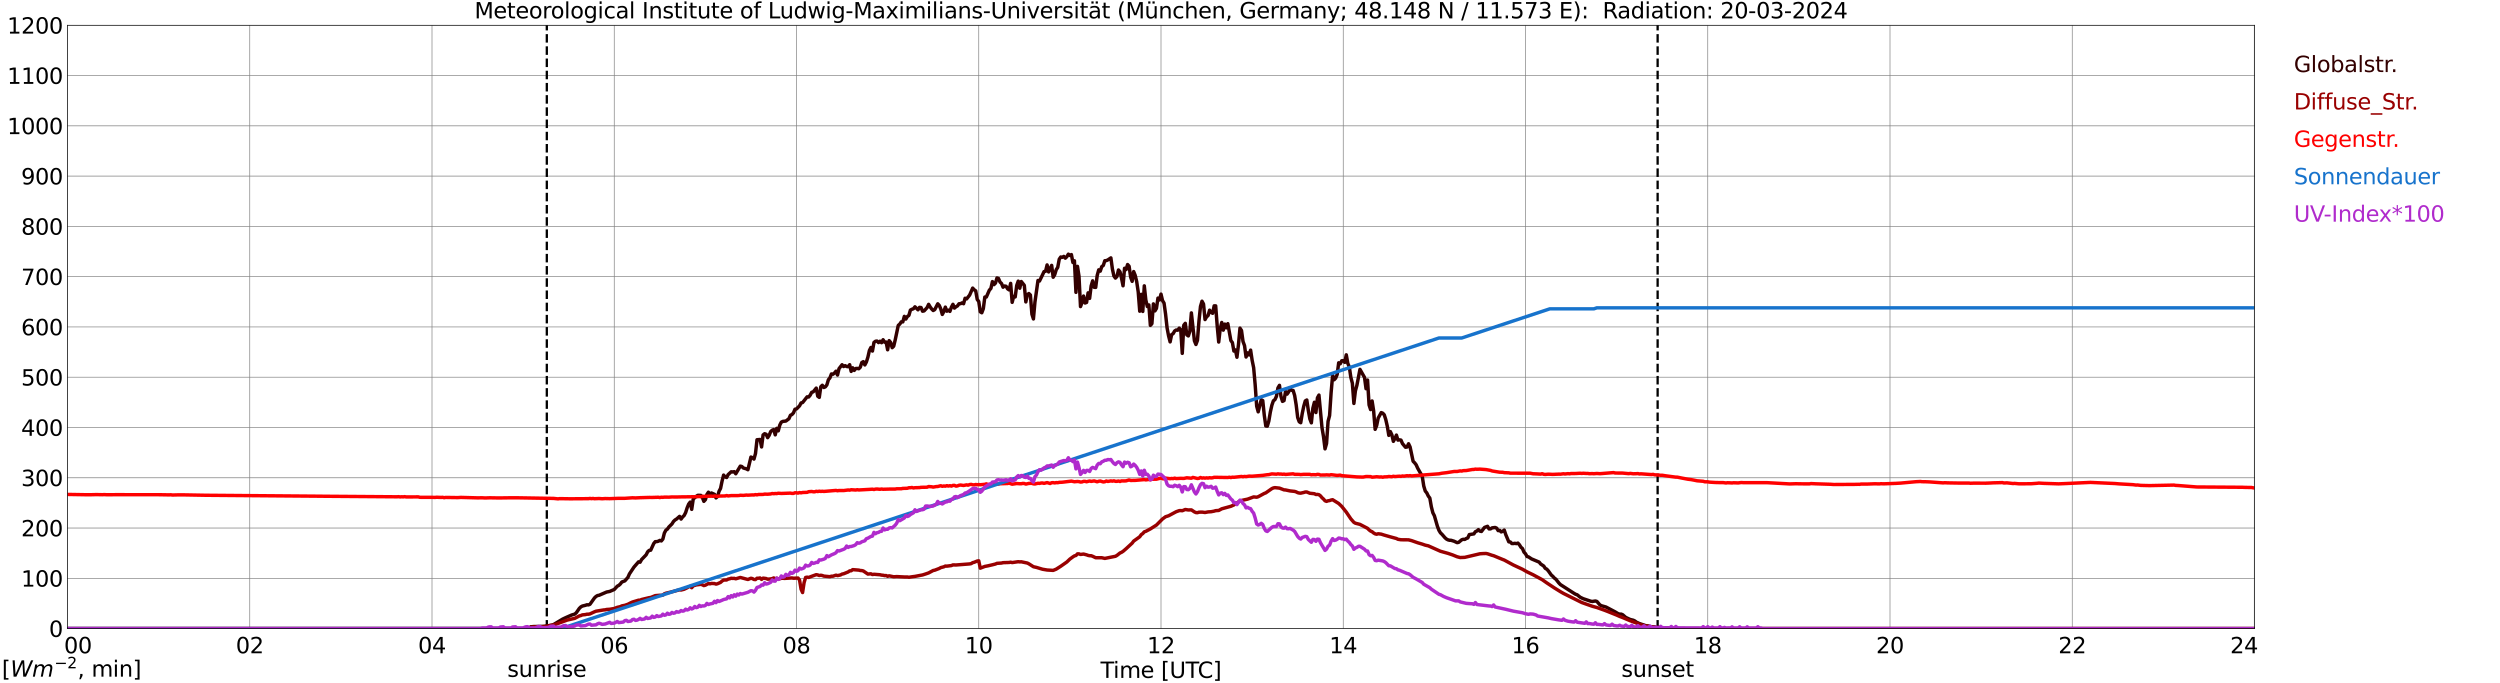 <?xml version="1.0" encoding="utf-8" standalone="no"?>
<!DOCTYPE svg PUBLIC "-//W3C//DTD SVG 1.1//EN"
  "http://www.w3.org/Graphics/SVG/1.1/DTD/svg11.dtd">
<svg xmlns:xlink="http://www.w3.org/1999/xlink" width="1085.4pt" height="296.64pt" viewBox="0 0 1085.4 296.64" xmlns="http://www.w3.org/2000/svg" version="1.1">
 <defs>
  <style type="text/css">*{stroke-linejoin: round; stroke-linecap: butt}</style>
 </defs>
 <g id="figure_1">
  <g id="patch_1">
   <path d="M 0 296.64 
L 1085.4 296.64 
L 1085.4 0 
L 0 0 
z
" style="fill: #ffffff"/>
  </g>
  <g id="axes_1">
   <g id="patch_2">
    <path d="M 29.306 272.909 
L 978.814 272.909 
L 978.814 10.976 
L 29.306 10.976 
z
" style="fill: #ffffff"/>
   </g>
   <g id="patch_3">
    <path d="M 978.814 272.909 
L 978.814 272.909 
L 978.814 10.976 
L 978.814 10.976 
z
" clip-path="url(#p827315ac72)" style="fill: #d3d3d3; opacity: 0.25; stroke: #d3d3d3; stroke-linejoin: miter"/>
   </g>
   <g id="matplotlib.axis_1">
    <g id="xtick_1">
     <g id="line2d_1">
      <path d="M 29.306 272.909 
L 29.306 10.976 
" clip-path="url(#p827315ac72)" style="fill: none; stroke: #808080; stroke-width: 0.3; stroke-linecap: square"/>
     </g>
     <g id="line2d_2"/>
     <g id="text_1">
      <!--    00 -->
      <g transform="translate(18.733 283.627) scale(0.095 -0.095)">
       <defs>
        <path id="DejaVuSans-20" transform="scale(0.016)"/>
        <path id="DejaVuSans-30" d="M 2034 4250 
Q 1547 4250 1301 3770 
Q 1056 3291 1056 2328 
Q 1056 1369 1301 889 
Q 1547 409 2034 409 
Q 2525 409 2770 889 
Q 3016 1369 3016 2328 
Q 3016 3291 2770 3770 
Q 2525 4250 2034 4250 
z
M 2034 4750 
Q 2819 4750 3233 4129 
Q 3647 3509 3647 2328 
Q 3647 1150 3233 529 
Q 2819 -91 2034 -91 
Q 1250 -91 836 529 
Q 422 1150 422 2328 
Q 422 3509 836 4129 
Q 1250 4750 2034 4750 
z
" transform="scale(0.016)"/>
       </defs>
       <use xlink:href="#DejaVuSans-20"/>
       <use xlink:href="#DejaVuSans-20" transform="translate(31.787 0)"/>
       <use xlink:href="#DejaVuSans-20" transform="translate(63.574 0)"/>
       <use xlink:href="#DejaVuSans-30" transform="translate(95.361 0)"/>
       <use xlink:href="#DejaVuSans-30" transform="translate(158.984 0)"/>
      </g>
     </g>
    </g>
    <g id="xtick_2">
     <g id="line2d_3">
      <path d="M 108.431 272.909 
L 108.431 10.976 
" clip-path="url(#p827315ac72)" style="fill: none; stroke: #808080; stroke-width: 0.3; stroke-linecap: square"/>
     </g>
     <g id="line2d_4"/>
     <g id="text_2">
      <!-- 02 -->
      <g transform="translate(102.387 283.627) scale(0.095 -0.095)">
       <defs>
        <path id="DejaVuSans-32" d="M 1228 531 
L 3431 531 
L 3431 0 
L 469 0 
L 469 531 
Q 828 903 1448 1529 
Q 2069 2156 2228 2338 
Q 2531 2678 2651 2914 
Q 2772 3150 2772 3378 
Q 2772 3750 2511 3984 
Q 2250 4219 1831 4219 
Q 1534 4219 1204 4116 
Q 875 4013 500 3803 
L 500 4441 
Q 881 4594 1212 4672 
Q 1544 4750 1819 4750 
Q 2544 4750 2975 4387 
Q 3406 4025 3406 3419 
Q 3406 3131 3298 2873 
Q 3191 2616 2906 2266 
Q 2828 2175 2409 1742 
Q 1991 1309 1228 531 
z
" transform="scale(0.016)"/>
       </defs>
       <use xlink:href="#DejaVuSans-30"/>
       <use xlink:href="#DejaVuSans-32" transform="translate(63.623 0)"/>
      </g>
     </g>
    </g>
    <g id="xtick_3">
     <g id="line2d_5">
      <path d="M 187.557 272.909 
L 187.557 10.976 
" clip-path="url(#p827315ac72)" style="fill: none; stroke: #808080; stroke-width: 0.3; stroke-linecap: square"/>
     </g>
     <g id="line2d_6"/>
     <g id="text_3">
      <!-- 04 -->
      <g transform="translate(181.513 283.627) scale(0.095 -0.095)">
       <defs>
        <path id="DejaVuSans-34" d="M 2419 4116 
L 825 1625 
L 2419 1625 
L 2419 4116 
z
M 2253 4666 
L 3047 4666 
L 3047 1625 
L 3713 1625 
L 3713 1100 
L 3047 1100 
L 3047 0 
L 2419 0 
L 2419 1100 
L 313 1100 
L 313 1709 
L 2253 4666 
z
" transform="scale(0.016)"/>
       </defs>
       <use xlink:href="#DejaVuSans-30"/>
       <use xlink:href="#DejaVuSans-34" transform="translate(63.623 0)"/>
      </g>
     </g>
    </g>
    <g id="xtick_4">
     <g id="line2d_7">
      <path d="M 266.683 272.909 
L 266.683 10.976 
" clip-path="url(#p827315ac72)" style="fill: none; stroke: #808080; stroke-width: 0.3; stroke-linecap: square"/>
     </g>
     <g id="line2d_8"/>
     <g id="text_4">
      <!-- 06 -->
      <g transform="translate(260.638 283.627) scale(0.095 -0.095)">
       <defs>
        <path id="DejaVuSans-36" d="M 2113 2584 
Q 1688 2584 1439 2293 
Q 1191 2003 1191 1497 
Q 1191 994 1439 701 
Q 1688 409 2113 409 
Q 2538 409 2786 701 
Q 3034 994 3034 1497 
Q 3034 2003 2786 2293 
Q 2538 2584 2113 2584 
z
M 3366 4563 
L 3366 3988 
Q 3128 4100 2886 4159 
Q 2644 4219 2406 4219 
Q 1781 4219 1451 3797 
Q 1122 3375 1075 2522 
Q 1259 2794 1537 2939 
Q 1816 3084 2150 3084 
Q 2853 3084 3261 2657 
Q 3669 2231 3669 1497 
Q 3669 778 3244 343 
Q 2819 -91 2113 -91 
Q 1303 -91 875 529 
Q 447 1150 447 2328 
Q 447 3434 972 4092 
Q 1497 4750 2381 4750 
Q 2619 4750 2861 4703 
Q 3103 4656 3366 4563 
z
" transform="scale(0.016)"/>
       </defs>
       <use xlink:href="#DejaVuSans-30"/>
       <use xlink:href="#DejaVuSans-36" transform="translate(63.623 0)"/>
      </g>
     </g>
    </g>
    <g id="xtick_5">
     <g id="line2d_9">
      <path d="M 345.808 272.909 
L 345.808 10.976 
" clip-path="url(#p827315ac72)" style="fill: none; stroke: #808080; stroke-width: 0.3; stroke-linecap: square"/>
     </g>
     <g id="line2d_10"/>
     <g id="text_5">
      <!-- 08 -->
      <g transform="translate(339.764 283.627) scale(0.095 -0.095)">
       <defs>
        <path id="DejaVuSans-38" d="M 2034 2216 
Q 1584 2216 1326 1975 
Q 1069 1734 1069 1313 
Q 1069 891 1326 650 
Q 1584 409 2034 409 
Q 2484 409 2743 651 
Q 3003 894 3003 1313 
Q 3003 1734 2745 1975 
Q 2488 2216 2034 2216 
z
M 1403 2484 
Q 997 2584 770 2862 
Q 544 3141 544 3541 
Q 544 4100 942 4425 
Q 1341 4750 2034 4750 
Q 2731 4750 3128 4425 
Q 3525 4100 3525 3541 
Q 3525 3141 3298 2862 
Q 3072 2584 2669 2484 
Q 3125 2378 3379 2068 
Q 3634 1759 3634 1313 
Q 3634 634 3220 271 
Q 2806 -91 2034 -91 
Q 1263 -91 848 271 
Q 434 634 434 1313 
Q 434 1759 690 2068 
Q 947 2378 1403 2484 
z
M 1172 3481 
Q 1172 3119 1398 2916 
Q 1625 2713 2034 2713 
Q 2441 2713 2670 2916 
Q 2900 3119 2900 3481 
Q 2900 3844 2670 4047 
Q 2441 4250 2034 4250 
Q 1625 4250 1398 4047 
Q 1172 3844 1172 3481 
z
" transform="scale(0.016)"/>
       </defs>
       <use xlink:href="#DejaVuSans-30"/>
       <use xlink:href="#DejaVuSans-38" transform="translate(63.623 0)"/>
      </g>
     </g>
    </g>
    <g id="xtick_6">
     <g id="line2d_11">
      <path d="M 424.934 272.909 
L 424.934 10.976 
" clip-path="url(#p827315ac72)" style="fill: none; stroke: #808080; stroke-width: 0.3; stroke-linecap: square"/>
     </g>
     <g id="line2d_12"/>
     <g id="text_6">
      <!-- 10 -->
      <g transform="translate(418.89 283.627) scale(0.095 -0.095)">
       <defs>
        <path id="DejaVuSans-31" d="M 794 531 
L 1825 531 
L 1825 4091 
L 703 3866 
L 703 4441 
L 1819 4666 
L 2450 4666 
L 2450 531 
L 3481 531 
L 3481 0 
L 794 0 
L 794 531 
z
" transform="scale(0.016)"/>
       </defs>
       <use xlink:href="#DejaVuSans-31"/>
       <use xlink:href="#DejaVuSans-30" transform="translate(63.623 0)"/>
      </g>
     </g>
    </g>
    <g id="xtick_7">
     <g id="line2d_13">
      <path d="M 504.06 272.909 
L 504.06 10.976 
" clip-path="url(#p827315ac72)" style="fill: none; stroke: #808080; stroke-width: 0.3; stroke-linecap: square"/>
     </g>
     <g id="line2d_14"/>
     <g id="text_7">
      <!-- 12 -->
      <g transform="translate(498.015 283.627) scale(0.095 -0.095)">
       <use xlink:href="#DejaVuSans-31"/>
       <use xlink:href="#DejaVuSans-32" transform="translate(63.623 0)"/>
      </g>
     </g>
    </g>
    <g id="xtick_8">
     <g id="line2d_15">
      <path d="M 583.185 272.909 
L 583.185 10.976 
" clip-path="url(#p827315ac72)" style="fill: none; stroke: #808080; stroke-width: 0.3; stroke-linecap: square"/>
     </g>
     <g id="line2d_16"/>
     <g id="text_8">
      <!-- 14 -->
      <g transform="translate(577.141 283.627) scale(0.095 -0.095)">
       <use xlink:href="#DejaVuSans-31"/>
       <use xlink:href="#DejaVuSans-34" transform="translate(63.623 0)"/>
      </g>
     </g>
    </g>
    <g id="xtick_9">
     <g id="line2d_17">
      <path d="M 662.311 272.909 
L 662.311 10.976 
" clip-path="url(#p827315ac72)" style="fill: none; stroke: #808080; stroke-width: 0.3; stroke-linecap: square"/>
     </g>
     <g id="line2d_18"/>
     <g id="text_9">
      <!-- 16 -->
      <g transform="translate(656.267 283.627) scale(0.095 -0.095)">
       <use xlink:href="#DejaVuSans-31"/>
       <use xlink:href="#DejaVuSans-36" transform="translate(63.623 0)"/>
      </g>
     </g>
    </g>
    <g id="xtick_10">
     <g id="line2d_19">
      <path d="M 741.437 272.909 
L 741.437 10.976 
" clip-path="url(#p827315ac72)" style="fill: none; stroke: #808080; stroke-width: 0.3; stroke-linecap: square"/>
     </g>
     <g id="line2d_20"/>
     <g id="text_10">
      <!-- 18 -->
      <g transform="translate(735.392 283.627) scale(0.095 -0.095)">
       <use xlink:href="#DejaVuSans-31"/>
       <use xlink:href="#DejaVuSans-38" transform="translate(63.623 0)"/>
      </g>
     </g>
    </g>
    <g id="xtick_11">
     <g id="line2d_21">
      <path d="M 820.562 272.909 
L 820.562 10.976 
" clip-path="url(#p827315ac72)" style="fill: none; stroke: #808080; stroke-width: 0.3; stroke-linecap: square"/>
     </g>
     <g id="line2d_22"/>
     <g id="text_11">
      <!-- 20 -->
      <g transform="translate(814.518 283.627) scale(0.095 -0.095)">
       <use xlink:href="#DejaVuSans-32"/>
       <use xlink:href="#DejaVuSans-30" transform="translate(63.623 0)"/>
      </g>
     </g>
    </g>
    <g id="xtick_12">
     <g id="line2d_23">
      <path d="M 899.688 272.909 
L 899.688 10.976 
" clip-path="url(#p827315ac72)" style="fill: none; stroke: #808080; stroke-width: 0.3; stroke-linecap: square"/>
     </g>
     <g id="line2d_24"/>
     <g id="text_12">
      <!-- 22 -->
      <g transform="translate(893.644 283.627) scale(0.095 -0.095)">
       <use xlink:href="#DejaVuSans-32"/>
       <use xlink:href="#DejaVuSans-32" transform="translate(63.623 0)"/>
      </g>
     </g>
    </g>
    <g id="xtick_13">
     <g id="line2d_25">
      <path d="M 978.814 272.909 
L 978.814 10.976 
" clip-path="url(#p827315ac72)" style="fill: none; stroke: #808080; stroke-width: 0.3; stroke-linecap: square"/>
     </g>
     <g id="line2d_26"/>
     <g id="text_13">
      <!-- 24    -->
      <g transform="translate(968.241 283.627) scale(0.095 -0.095)">
       <use xlink:href="#DejaVuSans-32"/>
       <use xlink:href="#DejaVuSans-34" transform="translate(63.623 0)"/>
       <use xlink:href="#DejaVuSans-20" transform="translate(127.246 0)"/>
       <use xlink:href="#DejaVuSans-20" transform="translate(159.033 0)"/>
       <use xlink:href="#DejaVuSans-20" transform="translate(190.82 0)"/>
      </g>
     </g>
    </g>
    <g id="text_14">
     <!-- Time [UTC] -->
     <g transform="translate(477.806 294.322) scale(0.095 -0.095)">
      <defs>
       <path id="DejaVuSans-54" d="M -19 4666 
L 3928 4666 
L 3928 4134 
L 2272 4134 
L 2272 0 
L 1638 0 
L 1638 4134 
L -19 4134 
L -19 4666 
z
" transform="scale(0.016)"/>
       <path id="DejaVuSans-69" d="M 603 3500 
L 1178 3500 
L 1178 0 
L 603 0 
L 603 3500 
z
M 603 4863 
L 1178 4863 
L 1178 4134 
L 603 4134 
L 603 4863 
z
" transform="scale(0.016)"/>
       <path id="DejaVuSans-6d" d="M 3328 2828 
Q 3544 3216 3844 3400 
Q 4144 3584 4550 3584 
Q 5097 3584 5394 3201 
Q 5691 2819 5691 2113 
L 5691 0 
L 5113 0 
L 5113 2094 
Q 5113 2597 4934 2840 
Q 4756 3084 4391 3084 
Q 3944 3084 3684 2787 
Q 3425 2491 3425 1978 
L 3425 0 
L 2847 0 
L 2847 2094 
Q 2847 2600 2669 2842 
Q 2491 3084 2119 3084 
Q 1678 3084 1418 2786 
Q 1159 2488 1159 1978 
L 1159 0 
L 581 0 
L 581 3500 
L 1159 3500 
L 1159 2956 
Q 1356 3278 1631 3431 
Q 1906 3584 2284 3584 
Q 2666 3584 2933 3390 
Q 3200 3197 3328 2828 
z
" transform="scale(0.016)"/>
       <path id="DejaVuSans-65" d="M 3597 1894 
L 3597 1613 
L 953 1613 
Q 991 1019 1311 708 
Q 1631 397 2203 397 
Q 2534 397 2845 478 
Q 3156 559 3463 722 
L 3463 178 
Q 3153 47 2828 -22 
Q 2503 -91 2169 -91 
Q 1331 -91 842 396 
Q 353 884 353 1716 
Q 353 2575 817 3079 
Q 1281 3584 2069 3584 
Q 2775 3584 3186 3129 
Q 3597 2675 3597 1894 
z
M 3022 2063 
Q 3016 2534 2758 2815 
Q 2500 3097 2075 3097 
Q 1594 3097 1305 2825 
Q 1016 2553 972 2059 
L 3022 2063 
z
" transform="scale(0.016)"/>
       <path id="DejaVuSans-5b" d="M 550 4863 
L 1875 4863 
L 1875 4416 
L 1125 4416 
L 1125 -397 
L 1875 -397 
L 1875 -844 
L 550 -844 
L 550 4863 
z
" transform="scale(0.016)"/>
       <path id="DejaVuSans-55" d="M 556 4666 
L 1191 4666 
L 1191 1831 
Q 1191 1081 1462 751 
Q 1734 422 2344 422 
Q 2950 422 3222 751 
Q 3494 1081 3494 1831 
L 3494 4666 
L 4128 4666 
L 4128 1753 
Q 4128 841 3676 375 
Q 3225 -91 2344 -91 
Q 1459 -91 1007 375 
Q 556 841 556 1753 
L 556 4666 
z
" transform="scale(0.016)"/>
       <path id="DejaVuSans-43" d="M 4122 4306 
L 4122 3641 
Q 3803 3938 3442 4084 
Q 3081 4231 2675 4231 
Q 1875 4231 1450 3742 
Q 1025 3253 1025 2328 
Q 1025 1406 1450 917 
Q 1875 428 2675 428 
Q 3081 428 3442 575 
Q 3803 722 4122 1019 
L 4122 359 
Q 3791 134 3420 21 
Q 3050 -91 2638 -91 
Q 1578 -91 968 557 
Q 359 1206 359 2328 
Q 359 3453 968 4101 
Q 1578 4750 2638 4750 
Q 3056 4750 3426 4639 
Q 3797 4528 4122 4306 
z
" transform="scale(0.016)"/>
       <path id="DejaVuSans-5d" d="M 1947 4863 
L 1947 -844 
L 622 -844 
L 622 -397 
L 1369 -397 
L 1369 4416 
L 622 4416 
L 622 4863 
L 1947 4863 
z
" transform="scale(0.016)"/>
      </defs>
      <use xlink:href="#DejaVuSans-54"/>
      <use xlink:href="#DejaVuSans-69" transform="translate(57.959 0)"/>
      <use xlink:href="#DejaVuSans-6d" transform="translate(85.742 0)"/>
      <use xlink:href="#DejaVuSans-65" transform="translate(183.154 0)"/>
      <use xlink:href="#DejaVuSans-20" transform="translate(244.678 0)"/>
      <use xlink:href="#DejaVuSans-5b" transform="translate(276.465 0)"/>
      <use xlink:href="#DejaVuSans-55" transform="translate(315.479 0)"/>
      <use xlink:href="#DejaVuSans-54" transform="translate(388.672 0)"/>
      <use xlink:href="#DejaVuSans-43" transform="translate(443.881 0)"/>
      <use xlink:href="#DejaVuSans-5d" transform="translate(513.705 0)"/>
     </g>
    </g>
   </g>
   <g id="matplotlib.axis_2">
    <g id="ytick_1">
     <g id="line2d_27">
      <path d="M 29.306 272.909 
L 978.814 272.909 
" clip-path="url(#p827315ac72)" style="fill: none; stroke: #808080; stroke-width: 0.3; stroke-linecap: square"/>
     </g>
     <g id="line2d_28"/>
     <g id="text_15">
      <!-- 0 -->
      <g transform="translate(21.261 276.518) scale(0.095 -0.095)">
       <use xlink:href="#DejaVuSans-30"/>
      </g>
     </g>
    </g>
    <g id="ytick_2">
     <g id="line2d_29">
      <path d="M 29.306 251.081 
L 978.814 251.081 
" clip-path="url(#p827315ac72)" style="fill: none; stroke: #808080; stroke-width: 0.3; stroke-linecap: square"/>
     </g>
     <g id="line2d_30"/>
     <g id="text_16">
      <!-- 100 -->
      <g transform="translate(9.173 254.69) scale(0.095 -0.095)">
       <use xlink:href="#DejaVuSans-31"/>
       <use xlink:href="#DejaVuSans-30" transform="translate(63.623 0)"/>
       <use xlink:href="#DejaVuSans-30" transform="translate(127.246 0)"/>
      </g>
     </g>
    </g>
    <g id="ytick_3">
     <g id="line2d_31">
      <path d="M 29.306 229.253 
L 978.814 229.253 
" clip-path="url(#p827315ac72)" style="fill: none; stroke: #808080; stroke-width: 0.3; stroke-linecap: square"/>
     </g>
     <g id="line2d_32"/>
     <g id="text_17">
      <!-- 200 -->
      <g transform="translate(9.173 232.863) scale(0.095 -0.095)">
       <use xlink:href="#DejaVuSans-32"/>
       <use xlink:href="#DejaVuSans-30" transform="translate(63.623 0)"/>
       <use xlink:href="#DejaVuSans-30" transform="translate(127.246 0)"/>
      </g>
     </g>
    </g>
    <g id="ytick_4">
     <g id="line2d_33">
      <path d="M 29.306 207.426 
L 978.814 207.426 
" clip-path="url(#p827315ac72)" style="fill: none; stroke: #808080; stroke-width: 0.3; stroke-linecap: square"/>
     </g>
     <g id="line2d_34"/>
     <g id="text_18">
      <!-- 300 -->
      <g transform="translate(9.173 211.035) scale(0.095 -0.095)">
       <defs>
        <path id="DejaVuSans-33" d="M 2597 2516 
Q 3050 2419 3304 2112 
Q 3559 1806 3559 1356 
Q 3559 666 3084 287 
Q 2609 -91 1734 -91 
Q 1441 -91 1130 -33 
Q 819 25 488 141 
L 488 750 
Q 750 597 1062 519 
Q 1375 441 1716 441 
Q 2309 441 2620 675 
Q 2931 909 2931 1356 
Q 2931 1769 2642 2001 
Q 2353 2234 1838 2234 
L 1294 2234 
L 1294 2753 
L 1863 2753 
Q 2328 2753 2575 2939 
Q 2822 3125 2822 3475 
Q 2822 3834 2567 4026 
Q 2313 4219 1838 4219 
Q 1578 4219 1281 4162 
Q 984 4106 628 3988 
L 628 4550 
Q 988 4650 1302 4700 
Q 1616 4750 1894 4750 
Q 2613 4750 3031 4423 
Q 3450 4097 3450 3541 
Q 3450 3153 3228 2886 
Q 3006 2619 2597 2516 
z
" transform="scale(0.016)"/>
       </defs>
       <use xlink:href="#DejaVuSans-33"/>
       <use xlink:href="#DejaVuSans-30" transform="translate(63.623 0)"/>
       <use xlink:href="#DejaVuSans-30" transform="translate(127.246 0)"/>
      </g>
     </g>
    </g>
    <g id="ytick_5">
     <g id="line2d_35">
      <path d="M 29.306 185.598 
L 978.814 185.598 
" clip-path="url(#p827315ac72)" style="fill: none; stroke: #808080; stroke-width: 0.3; stroke-linecap: square"/>
     </g>
     <g id="line2d_36"/>
     <g id="text_19">
      <!-- 400 -->
      <g transform="translate(9.173 189.207) scale(0.095 -0.095)">
       <use xlink:href="#DejaVuSans-34"/>
       <use xlink:href="#DejaVuSans-30" transform="translate(63.623 0)"/>
       <use xlink:href="#DejaVuSans-30" transform="translate(127.246 0)"/>
      </g>
     </g>
    </g>
    <g id="ytick_6">
     <g id="line2d_37">
      <path d="M 29.306 163.77 
L 978.814 163.77 
" clip-path="url(#p827315ac72)" style="fill: none; stroke: #808080; stroke-width: 0.3; stroke-linecap: square"/>
     </g>
     <g id="line2d_38"/>
     <g id="text_20">
      <!-- 500 -->
      <g transform="translate(9.173 167.379) scale(0.095 -0.095)">
       <defs>
        <path id="DejaVuSans-35" d="M 691 4666 
L 3169 4666 
L 3169 4134 
L 1269 4134 
L 1269 2991 
Q 1406 3038 1543 3061 
Q 1681 3084 1819 3084 
Q 2600 3084 3056 2656 
Q 3513 2228 3513 1497 
Q 3513 744 3044 326 
Q 2575 -91 1722 -91 
Q 1428 -91 1123 -41 
Q 819 9 494 109 
L 494 744 
Q 775 591 1075 516 
Q 1375 441 1709 441 
Q 2250 441 2565 725 
Q 2881 1009 2881 1497 
Q 2881 1984 2565 2268 
Q 2250 2553 1709 2553 
Q 1456 2553 1204 2497 
Q 953 2441 691 2322 
L 691 4666 
z
" transform="scale(0.016)"/>
       </defs>
       <use xlink:href="#DejaVuSans-35"/>
       <use xlink:href="#DejaVuSans-30" transform="translate(63.623 0)"/>
       <use xlink:href="#DejaVuSans-30" transform="translate(127.246 0)"/>
      </g>
     </g>
    </g>
    <g id="ytick_7">
     <g id="line2d_39">
      <path d="M 29.306 141.942 
L 978.814 141.942 
" clip-path="url(#p827315ac72)" style="fill: none; stroke: #808080; stroke-width: 0.3; stroke-linecap: square"/>
     </g>
     <g id="line2d_40"/>
     <g id="text_21">
      <!-- 600 -->
      <g transform="translate(9.173 145.551) scale(0.095 -0.095)">
       <use xlink:href="#DejaVuSans-36"/>
       <use xlink:href="#DejaVuSans-30" transform="translate(63.623 0)"/>
       <use xlink:href="#DejaVuSans-30" transform="translate(127.246 0)"/>
      </g>
     </g>
    </g>
    <g id="ytick_8">
     <g id="line2d_41">
      <path d="M 29.306 120.114 
L 978.814 120.114 
" clip-path="url(#p827315ac72)" style="fill: none; stroke: #808080; stroke-width: 0.3; stroke-linecap: square"/>
     </g>
     <g id="line2d_42"/>
     <g id="text_22">
      <!-- 700 -->
      <g transform="translate(9.173 123.724) scale(0.095 -0.095)">
       <defs>
        <path id="DejaVuSans-37" d="M 525 4666 
L 3525 4666 
L 3525 4397 
L 1831 0 
L 1172 0 
L 2766 4134 
L 525 4134 
L 525 4666 
z
" transform="scale(0.016)"/>
       </defs>
       <use xlink:href="#DejaVuSans-37"/>
       <use xlink:href="#DejaVuSans-30" transform="translate(63.623 0)"/>
       <use xlink:href="#DejaVuSans-30" transform="translate(127.246 0)"/>
      </g>
     </g>
    </g>
    <g id="ytick_9">
     <g id="line2d_43">
      <path d="M 29.306 98.287 
L 978.814 98.287 
" clip-path="url(#p827315ac72)" style="fill: none; stroke: #808080; stroke-width: 0.3; stroke-linecap: square"/>
     </g>
     <g id="line2d_44"/>
     <g id="text_23">
      <!-- 800 -->
      <g transform="translate(9.173 101.896) scale(0.095 -0.095)">
       <use xlink:href="#DejaVuSans-38"/>
       <use xlink:href="#DejaVuSans-30" transform="translate(63.623 0)"/>
       <use xlink:href="#DejaVuSans-30" transform="translate(127.246 0)"/>
      </g>
     </g>
    </g>
    <g id="ytick_10">
     <g id="line2d_45">
      <path d="M 29.306 76.459 
L 978.814 76.459 
" clip-path="url(#p827315ac72)" style="fill: none; stroke: #808080; stroke-width: 0.3; stroke-linecap: square"/>
     </g>
     <g id="line2d_46"/>
     <g id="text_24">
      <!-- 900 -->
      <g transform="translate(9.173 80.068) scale(0.095 -0.095)">
       <defs>
        <path id="DejaVuSans-39" d="M 703 97 
L 703 672 
Q 941 559 1184 500 
Q 1428 441 1663 441 
Q 2288 441 2617 861 
Q 2947 1281 2994 2138 
Q 2813 1869 2534 1725 
Q 2256 1581 1919 1581 
Q 1219 1581 811 2004 
Q 403 2428 403 3163 
Q 403 3881 828 4315 
Q 1253 4750 1959 4750 
Q 2769 4750 3195 4129 
Q 3622 3509 3622 2328 
Q 3622 1225 3098 567 
Q 2575 -91 1691 -91 
Q 1453 -91 1209 -44 
Q 966 3 703 97 
z
M 1959 2075 
Q 2384 2075 2632 2365 
Q 2881 2656 2881 3163 
Q 2881 3666 2632 3958 
Q 2384 4250 1959 4250 
Q 1534 4250 1286 3958 
Q 1038 3666 1038 3163 
Q 1038 2656 1286 2365 
Q 1534 2075 1959 2075 
z
" transform="scale(0.016)"/>
       </defs>
       <use xlink:href="#DejaVuSans-39"/>
       <use xlink:href="#DejaVuSans-30" transform="translate(63.623 0)"/>
       <use xlink:href="#DejaVuSans-30" transform="translate(127.246 0)"/>
      </g>
     </g>
    </g>
    <g id="ytick_11">
     <g id="line2d_47">
      <path d="M 29.306 54.631 
L 978.814 54.631 
" clip-path="url(#p827315ac72)" style="fill: none; stroke: #808080; stroke-width: 0.3; stroke-linecap: square"/>
     </g>
     <g id="line2d_48"/>
     <g id="text_25">
      <!-- 1000 -->
      <g transform="translate(3.128 58.24) scale(0.095 -0.095)">
       <use xlink:href="#DejaVuSans-31"/>
       <use xlink:href="#DejaVuSans-30" transform="translate(63.623 0)"/>
       <use xlink:href="#DejaVuSans-30" transform="translate(127.246 0)"/>
       <use xlink:href="#DejaVuSans-30" transform="translate(190.869 0)"/>
      </g>
     </g>
    </g>
    <g id="ytick_12">
     <g id="line2d_49">
      <path d="M 29.306 32.803 
L 978.814 32.803 
" clip-path="url(#p827315ac72)" style="fill: none; stroke: #808080; stroke-width: 0.3; stroke-linecap: square"/>
     </g>
     <g id="line2d_50"/>
     <g id="text_26">
      <!-- 1100 -->
      <g transform="translate(3.128 36.413) scale(0.095 -0.095)">
       <use xlink:href="#DejaVuSans-31"/>
       <use xlink:href="#DejaVuSans-31" transform="translate(63.623 0)"/>
       <use xlink:href="#DejaVuSans-30" transform="translate(127.246 0)"/>
       <use xlink:href="#DejaVuSans-30" transform="translate(190.869 0)"/>
      </g>
     </g>
    </g>
    <g id="ytick_13">
     <g id="line2d_51">
      <path d="M 29.306 10.976 
L 978.814 10.976 
" clip-path="url(#p827315ac72)" style="fill: none; stroke: #808080; stroke-width: 0.3; stroke-linecap: square"/>
     </g>
     <g id="line2d_52"/>
     <g id="text_27">
      <!-- 1200 -->
      <g transform="translate(3.128 14.585) scale(0.095 -0.095)">
       <use xlink:href="#DejaVuSans-31"/>
       <use xlink:href="#DejaVuSans-32" transform="translate(63.623 0)"/>
       <use xlink:href="#DejaVuSans-30" transform="translate(127.246 0)"/>
       <use xlink:href="#DejaVuSans-30" transform="translate(190.869 0)"/>
      </g>
     </g>
    </g>
   </g>
   <g id="line2d_53">
    <path d="M 237.406 272.909 
L 237.406 10.976 
" clip-path="url(#p827315ac72)" style="fill: none; stroke-dasharray: 3.7,1.6; stroke-dashoffset: 0; stroke: #000000"/>
   </g>
   <g id="line2d_54">
    <path d="M 719.677 272.909 
L 719.677 10.976 
" clip-path="url(#p827315ac72)" style="fill: none; stroke-dasharray: 3.7,1.6; stroke-dashoffset: 0; stroke: #000000"/>
   </g>
   <g id="line2d_55">
    <path d="M 29.306 272.909 
L 229.757 272.909 
L 230.417 272.138 
L 231.736 272.02 
L 236.351 271.935 
L 239.648 271.411 
L 240.308 271.176 
L 244.264 268.796 
L 245.583 268.172 
L 248.22 267.007 
L 249.539 266.618 
L 250.198 266.044 
L 251.517 264.136 
L 252.176 263.494 
L 252.836 263.123 
L 254.155 262.803 
L 254.814 262.567 
L 255.473 262.617 
L 256.133 262.364 
L 258.111 259.579 
L 258.77 258.954 
L 259.43 258.566 
L 260.089 258.448 
L 263.386 257.029 
L 264.705 256.776 
L 266.683 255.931 
L 268.002 254.497 
L 268.661 254.143 
L 269.32 253.552 
L 269.98 252.69 
L 271.298 252.183 
L 272.617 250.664 
L 273.277 249.162 
L 275.255 246.192 
L 277.233 243.93 
L 277.892 244.098 
L 278.552 242.933 
L 280.53 240.874 
L 281.189 239.573 
L 281.849 238.949 
L 282.508 238.864 
L 283.827 235.978 
L 284.486 235.169 
L 285.145 235.151 
L 285.805 234.983 
L 286.464 234.627 
L 287.124 234.848 
L 287.783 234.053 
L 288.442 231.436 
L 289.102 230.188 
L 289.761 229.716 
L 290.42 228.769 
L 291.739 227.47 
L 292.399 226.407 
L 293.058 225.765 
L 293.717 225.359 
L 295.036 224.196 
L 295.696 225.359 
L 296.355 224.449 
L 297.014 223.823 
L 297.674 222.541 
L 298.333 220.481 
L 298.992 218.861 
L 299.652 217.999 
L 300.311 221.14 
L 300.971 216.665 
L 302.289 215.502 
L 302.949 215.046 
L 304.267 215.078 
L 304.927 215.923 
L 305.586 217.663 
L 306.246 216.953 
L 306.905 214.69 
L 307.564 213.694 
L 308.224 214.607 
L 308.883 214.033 
L 310.202 214.622 
L 310.861 216.159 
L 311.521 215.585 
L 312.18 213.288 
L 312.839 212.04 
L 313.499 208.833 
L 314.158 206.266 
L 314.818 207.044 
L 315.477 207.314 
L 316.136 206.048 
L 317.455 204.832 
L 318.114 204.9 
L 318.774 204.782 
L 319.433 205.692 
L 321.411 202.383 
L 322.071 202.536 
L 322.73 203.178 
L 324.049 203.566 
L 324.708 203.937 
L 326.027 198.435 
L 326.686 198.703 
L 327.346 199.312 
L 328.005 196.898 
L 328.665 190.922 
L 329.983 190.804 
L 330.643 194.045 
L 331.302 188.846 
L 331.961 188.304 
L 332.621 188.54 
L 333.28 190.009 
L 333.94 189.014 
L 334.599 187.377 
L 335.258 186.785 
L 335.918 186.499 
L 336.577 188.793 
L 337.236 185.975 
L 337.896 187.056 
L 338.555 184.557 
L 339.215 183.273 
L 339.874 182.954 
L 341.193 182.802 
L 342.512 181.806 
L 343.171 180.302 
L 343.83 179.981 
L 344.49 179.257 
L 345.149 177.67 
L 345.808 177.552 
L 347.127 176.201 
L 347.787 174.952 
L 348.446 174.782 
L 350.424 172.285 
L 351.083 172.368 
L 351.743 171.576 
L 352.402 170.327 
L 353.062 170.124 
L 354.38 168.502 
L 355.04 172.014 
L 355.699 172.521 
L 356.359 167.895 
L 357.018 167.271 
L 357.677 168.234 
L 358.337 167.963 
L 358.996 167.086 
L 359.655 164.872 
L 360.315 164.062 
L 360.974 162.358 
L 361.634 162.476 
L 362.293 161.954 
L 362.952 161.159 
L 363.612 162.831 
L 364.271 160.046 
L 365.59 158.357 
L 366.249 159.134 
L 366.909 158.763 
L 367.568 159.116 
L 368.227 159.201 
L 368.887 158.339 
L 369.546 161.245 
L 370.206 159.69 
L 370.865 160.821 
L 371.524 159.994 
L 372.184 159.944 
L 372.843 160.096 
L 373.502 159.437 
L 374.162 157.394 
L 374.821 157.023 
L 375.481 158.442 
L 376.14 157.176 
L 376.799 155.083 
L 377.459 152.162 
L 378.118 150.861 
L 378.777 152.415 
L 379.437 148.685 
L 380.096 148.161 
L 380.756 148.076 
L 381.415 148.735 
L 382.074 148.144 
L 382.734 148.785 
L 383.393 147.502 
L 384.053 148.565 
L 384.712 148.499 
L 385.371 151.859 
L 386.031 147.89 
L 386.69 148.685 
L 387.349 150.946 
L 388.009 150.304 
L 388.668 147.552 
L 389.987 141.272 
L 390.646 140.716 
L 391.306 139.738 
L 391.965 139.753 
L 392.624 137.356 
L 393.284 138.522 
L 393.943 137.424 
L 394.603 136.952 
L 395.262 134.621 
L 395.921 134.268 
L 396.581 134.047 
L 397.24 133.205 
L 398.559 134.503 
L 399.218 133.44 
L 399.878 133.525 
L 400.537 135.112 
L 401.196 134.992 
L 402.515 133.541 
L 403.175 132.139 
L 403.834 133.255 
L 404.493 134.15 
L 405.153 134.807 
L 405.812 134.436 
L 407.131 131.904 
L 407.79 132.613 
L 408.45 134.132 
L 409.109 136.511 
L 409.768 135.28 
L 410.428 133.338 
L 411.087 135.112 
L 411.746 134.656 
L 412.406 135.195 
L 413.065 133.355 
L 413.725 132.124 
L 414.384 133.761 
L 415.043 133.187 
L 415.703 132.816 
L 416.362 131.886 
L 417.022 131.853 
L 417.681 131.498 
L 418.34 131.871 
L 419 129.49 
L 419.659 129.778 
L 420.978 128.106 
L 422.297 125.085 
L 422.956 125.809 
L 423.615 126.283 
L 424.275 130.013 
L 424.934 130.908 
L 425.593 135.366 
L 426.253 135.787 
L 426.912 134.032 
L 427.572 128.966 
L 428.231 128.95 
L 429.55 125.945 
L 430.209 125.235 
L 430.869 122.265 
L 431.528 123.581 
L 432.187 122.924 
L 432.847 120.678 
L 433.506 120.898 
L 434.165 122.45 
L 434.825 123.092 
L 435.484 124.696 
L 436.144 124.172 
L 436.803 124.29 
L 437.462 125.406 
L 438.122 125.86 
L 438.781 123.042 
L 439.44 131.262 
L 440.1 128.68 
L 440.759 128.915 
L 441.419 123.937 
L 442.078 122.062 
L 442.737 125.135 
L 443.397 122.232 
L 444.716 123.884 
L 445.375 131.076 
L 446.034 127.938 
L 446.694 127.446 
L 447.353 128.088 
L 448.012 136.394 
L 448.672 138.472 
L 449.331 131.127 
L 450.65 121.776 
L 451.309 122.011 
L 452.628 119.311 
L 453.287 117.91 
L 453.947 117.775 
L 454.606 115.022 
L 455.266 118.06 
L 456.584 115.225 
L 457.244 120.357 
L 457.903 119.276 
L 458.563 117.098 
L 459.222 116.085 
L 459.881 112.54 
L 460.541 111.578 
L 461.2 111.713 
L 461.859 111.324 
L 462.519 112.084 
L 463.178 111.444 
L 463.838 110.347 
L 464.497 110.903 
L 465.156 110.532 
L 465.816 113.959 
L 466.475 113.232 
L 467.134 126.925 
L 467.794 115.646 
L 468.453 119.918 
L 469.113 133.102 
L 469.772 131.347 
L 470.431 128.527 
L 471.091 131.55 
L 471.75 131.297 
L 472.409 127.143 
L 473.069 129.54 
L 473.728 124.155 
L 474.388 121.926 
L 475.047 124.729 
L 475.706 124.779 
L 476.366 119.547 
L 477.025 117.15 
L 477.685 117.724 
L 478.344 115.731 
L 479.003 115.275 
L 479.663 113.199 
L 480.322 113.149 
L 480.981 112.844 
L 482.3 111.966 
L 482.96 116.794 
L 483.619 119.818 
L 484.278 120.728 
L 484.938 120.053 
L 485.597 117.218 
L 486.256 117.978 
L 486.916 120.745 
L 487.575 124.072 
L 488.235 116.474 
L 488.894 117.048 
L 489.553 114.854 
L 490.213 115.579 
L 490.872 120.289 
L 491.532 122.147 
L 492.191 117.91 
L 492.85 119.547 
L 493.51 122.297 
L 494.169 126.754 
L 494.828 135.112 
L 495.488 127.785 
L 496.147 135.213 
L 496.807 124.105 
L 497.466 130.232 
L 498.125 133.085 
L 498.785 132.393 
L 499.444 141.257 
L 500.103 140.547 
L 500.763 131.939 
L 501.422 134.977 
L 502.082 133.879 
L 502.741 129.422 
L 503.4 130.232 
L 504.06 127.7 
L 504.719 130.485 
L 505.379 131.6 
L 506.038 136.311 
L 506.697 142.337 
L 507.357 145.847 
L 508.016 148.432 
L 508.675 145.273 
L 509.335 144.852 
L 509.994 143.686 
L 510.654 143.265 
L 511.313 143.365 
L 511.972 142.473 
L 512.632 143.112 
L 513.291 153.411 
L 513.95 141.189 
L 514.61 140.379 
L 515.269 145.376 
L 515.929 145.847 
L 516.588 143.771 
L 517.247 135.854 
L 518.566 147.958 
L 519.226 149.562 
L 519.885 147.755 
L 520.544 139.364 
L 521.204 133.034 
L 521.863 130.773 
L 522.522 132.004 
L 523.182 138.74 
L 523.841 137.559 
L 524.501 137.003 
L 525.16 134.671 
L 525.819 135.619 
L 526.479 136.023 
L 527.138 132.799 
L 527.797 132.799 
L 528.457 141.51 
L 529.116 148.499 
L 529.776 142.708 
L 530.435 140.006 
L 531.094 143.333 
L 531.754 140.716 
L 532.413 142.32 
L 533.073 140.53 
L 534.391 147.858 
L 535.051 148.735 
L 535.71 152.415 
L 536.369 151.926 
L 537.029 155.1 
L 537.688 149.68 
L 538.348 142.473 
L 539.007 143.485 
L 539.666 148.261 
L 540.326 150.069 
L 540.985 154.997 
L 541.644 153.192 
L 542.304 154.102 
L 542.963 152.009 
L 543.623 156.399 
L 544.282 159.64 
L 544.941 167.033 
L 545.601 176.354 
L 546.26 178.801 
L 547.579 173.551 
L 548.238 173.922 
L 548.898 180.287 
L 549.557 184.928 
L 550.216 185.03 
L 550.876 182.802 
L 551.535 178.868 
L 552.195 175.93 
L 552.854 174.007 
L 553.513 173.516 
L 554.173 172.082 
L 554.832 168.419 
L 555.491 167.304 
L 556.151 172.115 
L 556.81 174.26 
L 557.47 173.922 
L 558.129 169.954 
L 558.788 171.119 
L 559.448 170.192 
L 560.107 168.655 
L 560.766 169.447 
L 561.426 169.533 
L 562.085 171.693 
L 562.745 175.762 
L 563.404 181.265 
L 564.063 183.105 
L 564.723 183.526 
L 565.382 179.51 
L 566.042 176.369 
L 566.701 174.073 
L 567.36 173.669 
L 568.02 178.209 
L 568.679 181.856 
L 569.338 183.579 
L 569.998 177.231 
L 570.657 174.647 
L 571.317 179.104 
L 571.976 172.724 
L 572.635 171.525 
L 573.954 185.687 
L 574.613 189.555 
L 575.273 194.872 
L 575.932 192.559 
L 576.592 182.937 
L 577.251 180.42 
L 577.91 170.528 
L 578.57 162.949 
L 579.229 164.872 
L 579.889 164.165 
L 580.548 162.561 
L 581.207 157.512 
L 581.867 157.953 
L 582.526 156.635 
L 583.185 156.584 
L 583.845 157.326 
L 584.504 154.052 
L 585.164 157.765 
L 585.823 159.337 
L 586.482 163.844 
L 587.142 166.394 
L 587.801 175.153 
L 588.46 169.701 
L 589.12 167.236 
L 590.439 160.367 
L 592.417 163.859 
L 593.076 168.755 
L 593.736 165.008 
L 594.395 175.795 
L 595.054 177.821 
L 595.714 174.09 
L 596.373 178.379 
L 597.032 186.397 
L 597.692 184.742 
L 598.351 181.536 
L 599.67 179.139 
L 600.329 179.392 
L 600.989 180.102 
L 601.648 182.16 
L 602.307 185.063 
L 602.967 189.014 
L 603.626 187.377 
L 604.286 188.778 
L 604.945 191.613 
L 605.604 190.415 
L 606.264 188.896 
L 606.923 191.074 
L 607.582 190.954 
L 608.242 191.074 
L 608.901 192.594 
L 610.22 194.18 
L 610.879 194.078 
L 611.539 192.661 
L 612.198 194.045 
L 613.517 200.275 
L 614.176 200.932 
L 614.836 201.794 
L 615.495 203.261 
L 617.473 206.74 
L 618.133 210.994 
L 618.792 213.188 
L 619.451 213.998 
L 620.111 215.366 
L 620.77 216.244 
L 621.429 220.009 
L 622.089 222.624 
L 622.748 223.908 
L 624.067 228.5 
L 624.726 230.238 
L 625.386 231.336 
L 626.045 231.96 
L 627.364 233.479 
L 628.023 234.053 
L 628.683 234.392 
L 629.342 234.56 
L 630.001 234.577 
L 631.32 234.983 
L 632.639 235.607 
L 633.298 235.455 
L 634.617 234.357 
L 635.276 234.138 
L 635.936 234.206 
L 636.595 233.8 
L 637.255 233.547 
L 637.914 232.095 
L 639.892 231.792 
L 640.552 230.829 
L 641.211 230.543 
L 641.87 229.952 
L 642.53 230.609 
L 643.189 230.744 
L 644.508 228.989 
L 645.827 228.5 
L 646.486 229.631 
L 647.145 229.613 
L 647.805 229.175 
L 649.123 229.007 
L 649.783 229.293 
L 650.442 230.373 
L 651.102 230.273 
L 651.761 230.93 
L 652.42 230.661 
L 653.08 230.137 
L 653.739 232.113 
L 655.058 235.236 
L 655.717 235.304 
L 656.377 235.978 
L 657.036 235.996 
L 657.695 235.876 
L 658.355 236.029 
L 659.014 235.793 
L 659.674 236.518 
L 660.333 237.583 
L 660.992 238.157 
L 661.652 239.726 
L 662.311 240.418 
L 662.97 241.617 
L 663.63 241.785 
L 664.949 242.664 
L 668.246 244.048 
L 668.905 244.875 
L 670.224 245.753 
L 670.883 246.748 
L 671.542 247.104 
L 672.202 247.829 
L 673.521 249.669 
L 674.18 250.225 
L 674.839 250.97 
L 675.499 251.459 
L 676.817 253.131 
L 677.477 253.805 
L 683.411 257.621 
L 684.071 258.009 
L 684.73 258.227 
L 686.049 259.29 
L 687.368 259.932 
L 690.664 261.03 
L 691.324 261.131 
L 692.643 260.93 
L 693.302 261.115 
L 694.621 262.634 
L 695.28 262.988 
L 697.258 263.545 
L 701.215 265.638 
L 702.533 266.433 
L 703.193 266.636 
L 703.852 266.618 
L 704.511 266.904 
L 705.83 268.052 
L 707.149 268.679 
L 707.808 268.965 
L 709.127 269.285 
L 709.786 269.606 
L 710.446 270.113 
L 711.765 270.719 
L 714.402 271.599 
L 715.721 271.817 
L 716.38 272.02 
L 721.655 272.662 
L 722.315 272.627 
L 724.293 272.797 
L 725.612 272.865 
L 727.59 272.909 
L 978.154 272.909 
L 978.154 272.909 
" clip-path="url(#p827315ac72)" style="fill: none; stroke: #330000; stroke-width: 1.5; stroke-linecap: square"/>
   </g>
   <g id="line2d_56">
    <path d="M 29.306 272.909 
L 229.757 272.909 
L 230.417 272.285 
L 232.395 272.116 
L 233.714 272.075 
L 235.033 272.116 
L 237.011 271.948 
L 240.967 271.152 
L 246.242 269.22 
L 248.22 268.759 
L 249.539 268.465 
L 251.517 267.417 
L 252.176 267.249 
L 252.836 266.954 
L 254.155 266.828 
L 254.814 266.66 
L 255.473 266.66 
L 256.133 266.535 
L 258.111 265.612 
L 258.77 265.359 
L 262.067 264.813 
L 262.726 264.771 
L 263.386 264.603 
L 264.705 264.52 
L 266.683 264.184 
L 268.002 263.68 
L 269.32 263.385 
L 269.98 263.051 
L 271.298 262.798 
L 272.617 262.338 
L 273.936 261.665 
L 274.595 261.371 
L 276.573 260.783 
L 277.233 260.574 
L 277.892 260.574 
L 278.552 260.279 
L 281.849 259.483 
L 282.508 259.397 
L 284.486 258.601 
L 286.464 258.433 
L 287.124 258.474 
L 287.783 258.35 
L 288.442 257.804 
L 289.102 257.551 
L 291.08 257.09 
L 295.036 256.082 
L 295.696 256.167 
L 297.014 255.831 
L 298.333 255.2 
L 298.992 254.781 
L 299.652 254.571 
L 300.311 255.158 
L 300.971 254.362 
L 302.289 253.94 
L 303.608 253.775 
L 304.267 253.689 
L 304.927 253.899 
L 305.586 254.235 
L 306.246 254.067 
L 307.564 253.353 
L 308.224 253.48 
L 308.883 253.312 
L 310.202 253.353 
L 310.861 253.607 
L 311.521 253.438 
L 312.839 252.849 
L 313.499 252.262 
L 314.158 251.843 
L 315.477 251.801 
L 316.136 251.424 
L 316.796 251.297 
L 317.455 251.046 
L 318.114 251.129 
L 318.774 251.088 
L 319.433 251.297 
L 321.411 250.71 
L 324.708 251.592 
L 326.027 251.046 
L 326.686 251.212 
L 327.346 251.592 
L 328.005 251.633 
L 328.665 251.046 
L 329.324 251.046 
L 329.983 250.92 
L 330.643 251.548 
L 331.302 251.002 
L 332.621 251.171 
L 333.28 251.465 
L 334.599 251.339 
L 335.258 251.212 
L 335.918 250.92 
L 336.577 251.297 
L 337.236 251.046 
L 337.896 251.424 
L 339.215 251.088 
L 339.874 251.046 
L 340.533 251.129 
L 343.83 250.92 
L 344.49 251.046 
L 346.468 250.961 
L 347.127 251.801 
L 347.787 255.789 
L 348.446 257.258 
L 349.105 252.934 
L 349.765 250.71 
L 350.424 250.583 
L 351.083 250.71 
L 352.402 250.206 
L 354.38 249.492 
L 355.04 249.619 
L 355.699 249.87 
L 356.359 249.743 
L 357.018 249.87 
L 357.677 250.121 
L 360.315 250.374 
L 360.974 250.164 
L 361.634 250.164 
L 362.952 249.702 
L 363.612 249.911 
L 364.93 249.619 
L 365.59 249.241 
L 366.249 249.114 
L 368.227 248.318 
L 368.887 247.855 
L 369.546 247.813 
L 370.206 247.309 
L 372.843 247.519 
L 373.502 247.687 
L 374.162 247.728 
L 374.821 247.896 
L 376.799 249.241 
L 378.118 249.114 
L 378.777 249.451 
L 379.437 249.324 
L 382.074 249.533 
L 382.734 249.702 
L 383.393 249.743 
L 384.053 249.911 
L 384.712 249.87 
L 385.371 250.206 
L 386.031 249.996 
L 388.009 250.415 
L 389.328 250.332 
L 392.624 250.5 
L 393.943 250.5 
L 394.603 250.625 
L 395.921 250.415 
L 397.24 250.247 
L 400.537 249.619 
L 401.856 249.197 
L 403.175 248.737 
L 405.153 247.687 
L 405.812 247.56 
L 407.79 246.805 
L 408.45 246.427 
L 409.768 246.091 
L 410.428 245.755 
L 411.087 245.799 
L 413.065 245.546 
L 413.725 245.253 
L 415.043 245.295 
L 420.978 244.832 
L 421.637 244.707 
L 422.297 244.286 
L 422.956 244.118 
L 424.275 243.572 
L 424.934 243.489 
L 425.593 246.681 
L 427.572 245.923 
L 428.89 245.672 
L 430.869 245.209 
L 432.187 244.875 
L 432.847 244.581 
L 434.825 244.454 
L 435.484 244.286 
L 438.122 244.203 
L 438.781 244.077 
L 439.44 244.245 
L 442.078 243.867 
L 442.737 243.952 
L 443.397 243.908 
L 446.034 244.454 
L 446.694 244.79 
L 448.672 246.05 
L 449.991 246.344 
L 452.628 247.141 
L 454.606 247.477 
L 457.244 247.645 
L 458.563 247.1 
L 460.541 245.84 
L 461.859 244.917 
L 463.178 243.994 
L 464.497 242.734 
L 465.816 241.769 
L 466.475 241.348 
L 467.134 241.18 
L 467.794 240.466 
L 468.453 240.466 
L 469.113 240.719 
L 470.431 240.551 
L 471.75 240.887 
L 472.409 241.138 
L 473.069 241.265 
L 473.728 241.265 
L 474.388 241.516 
L 475.706 242.147 
L 478.344 242.147 
L 479.663 242.439 
L 484.278 241.516 
L 484.938 241.138 
L 486.256 240.089 
L 486.916 239.796 
L 487.575 239.375 
L 488.894 238.242 
L 491.532 235.808 
L 492.191 234.926 
L 494.828 233.038 
L 495.488 232.113 
L 496.147 231.652 
L 496.807 230.897 
L 497.466 230.687 
L 499.444 229.637 
L 501.422 228.378 
L 502.082 227.959 
L 504.719 225.313 
L 506.038 224.349 
L 507.357 223.927 
L 510.654 222.166 
L 511.972 221.703 
L 512.632 221.662 
L 513.291 221.745 
L 514.61 221.199 
L 515.929 221.411 
L 517.247 221.367 
L 518.566 222.249 
L 519.226 222.543 
L 519.885 222.585 
L 520.544 222.375 
L 521.863 222.334 
L 523.182 222.502 
L 524.501 222.249 
L 525.819 222.166 
L 527.138 221.913 
L 527.797 221.703 
L 529.116 221.62 
L 530.435 220.906 
L 534.391 219.815 
L 535.71 219.228 
L 538.348 217.464 
L 539.666 217.128 
L 541.644 216.709 
L 544.282 215.742 
L 545.601 215.868 
L 546.26 215.659 
L 548.898 214.231 
L 549.557 213.98 
L 551.535 212.594 
L 552.195 212.134 
L 552.854 211.839 
L 553.513 211.712 
L 555.491 211.922 
L 557.47 212.679 
L 558.129 212.721 
L 560.107 213.14 
L 562.085 213.35 
L 562.745 213.559 
L 563.404 213.895 
L 564.063 214.063 
L 564.723 214.105 
L 566.042 213.812 
L 566.701 213.603 
L 567.36 213.603 
L 568.679 214.148 
L 570.657 214.358 
L 571.317 214.694 
L 571.976 214.651 
L 572.635 214.777 
L 573.295 215.281 
L 573.954 216.078 
L 574.613 216.667 
L 575.273 217.423 
L 575.932 217.674 
L 576.592 217.423 
L 577.251 217.338 
L 577.91 217.086 
L 578.57 216.96 
L 581.207 218.597 
L 582.526 219.856 
L 584.504 222.334 
L 586.482 225.272 
L 587.801 226.782 
L 588.46 227.16 
L 589.779 227.496 
L 590.439 227.664 
L 593.736 229.384 
L 594.395 230.057 
L 595.054 230.561 
L 595.714 230.855 
L 596.373 231.401 
L 597.032 231.779 
L 597.692 231.947 
L 598.351 231.735 
L 599.67 231.903 
L 600.989 232.324 
L 603.626 233.08 
L 606.264 233.793 
L 606.923 234.13 
L 608.242 234.339 
L 611.539 234.381 
L 612.858 234.717 
L 615.495 235.64 
L 617.473 236.227 
L 618.792 236.69 
L 620.111 236.982 
L 621.429 237.57 
L 625.386 239.333 
L 628.683 240.257 
L 630.661 240.929 
L 632.639 241.726 
L 633.958 242.062 
L 635.936 241.979 
L 637.914 241.516 
L 642.53 240.425 
L 643.848 240.342 
L 645.167 240.298 
L 645.827 240.425 
L 647.805 241.097 
L 648.464 241.265 
L 652.42 242.902 
L 653.08 243.153 
L 657.036 245.295 
L 660.992 247.141 
L 662.97 248.274 
L 665.608 249.533 
L 669.564 251.675 
L 671.542 253.061 
L 674.839 255.244 
L 677.477 256.881 
L 678.796 257.636 
L 686.708 261.58 
L 688.686 262.294 
L 691.324 263.217 
L 693.302 263.763 
L 696.599 264.939 
L 697.918 265.444 
L 701.874 267.037 
L 703.193 267.626 
L 704.511 268.129 
L 707.808 269.515 
L 712.424 271.237 
L 714.402 271.739 
L 715.062 271.782 
L 716.38 272.075 
L 720.337 272.494 
L 721.655 272.579 
L 728.249 272.909 
L 978.154 272.909 
L 978.154 272.909 
" clip-path="url(#p827315ac72)" style="fill: none; stroke: #990000; stroke-width: 1.5; stroke-linecap: square"/>
   </g>
   <g id="line2d_57">
    <path d="M 29.306 214.657 
L 37.878 214.803 
L 39.197 214.797 
L 41.834 214.731 
L 44.472 214.784 
L 45.131 214.733 
L 46.45 214.797 
L 52.384 214.76 
L 54.362 214.779 
L 68.869 214.781 
L 70.847 214.812 
L 73.484 214.858 
L 74.144 214.805 
L 74.803 214.917 
L 77.441 214.849 
L 79.419 214.847 
L 89.309 215.022 
L 139.422 215.434 
L 140.741 215.452 
L 172.391 215.69 
L 173.051 215.637 
L 173.71 215.744 
L 174.37 215.672 
L 175.029 215.724 
L 175.688 215.628 
L 176.348 215.751 
L 181.623 215.727 
L 182.282 215.91 
L 188.216 215.936 
L 188.876 215.967 
L 189.535 215.884 
L 191.513 215.965 
L 192.173 215.914 
L 192.832 216.085 
L 193.492 215.962 
L 198.767 216.039 
L 200.085 215.951 
L 202.063 216.006 
L 207.339 216.152 
L 209.317 216.122 
L 210.635 216.198 
L 212.614 216.124 
L 216.57 216.192 
L 221.845 216.12 
L 224.482 216.122 
L 240.308 216.388 
L 242.286 216.589 
L 242.945 216.486 
L 247.561 216.556 
L 255.473 216.502 
L 256.133 216.397 
L 256.792 216.499 
L 257.451 216.41 
L 258.111 216.526 
L 260.089 216.434 
L 261.408 216.539 
L 262.726 216.451 
L 264.705 216.497 
L 268.661 216.347 
L 271.298 216.349 
L 274.595 216.124 
L 275.914 216.183 
L 277.892 216.08 
L 281.849 215.96 
L 283.167 215.971 
L 285.145 215.912 
L 285.805 215.879 
L 286.464 216.019 
L 287.124 215.868 
L 287.783 215.919 
L 288.442 215.831 
L 290.42 215.853 
L 291.739 215.759 
L 293.717 215.781 
L 295.696 215.731 
L 297.014 215.722 
L 302.949 215.628 
L 303.608 215.556 
L 304.267 215.683 
L 304.927 215.493 
L 308.883 215.412 
L 309.543 215.476 
L 310.202 215.332 
L 311.521 215.467 
L 312.839 215.338 
L 314.818 215.323 
L 315.477 215.146 
L 316.136 215.316 
L 317.455 215.168 
L 320.752 215.157 
L 321.411 215.013 
L 322.73 215.083 
L 324.049 214.932 
L 324.708 214.991 
L 326.686 214.871 
L 327.346 214.904 
L 328.005 214.733 
L 328.665 214.854 
L 329.324 214.683 
L 331.302 214.664 
L 331.961 214.524 
L 333.28 214.563 
L 334.599 214.454 
L 335.258 214.264 
L 335.918 214.351 
L 336.577 214.26 
L 337.236 214.301 
L 337.896 214.144 
L 339.215 214.236 
L 343.171 214.092 
L 343.83 214.223 
L 344.49 214.214 
L 345.149 213.937 
L 345.808 213.948 
L 346.468 214.096 
L 347.127 213.841 
L 347.787 213.983 
L 348.446 213.823 
L 350.424 213.756 
L 351.083 213.478 
L 352.402 213.376 
L 353.062 213.511 
L 353.721 213.52 
L 354.38 213.295 
L 355.04 213.406 
L 355.699 213.258 
L 356.359 213.354 
L 357.018 213.288 
L 357.677 213.365 
L 362.952 212.92 
L 363.612 213.07 
L 364.271 212.959 
L 366.249 212.985 
L 368.227 212.734 
L 368.887 212.806 
L 369.546 212.621 
L 370.865 212.706 
L 371.524 212.749 
L 372.184 212.616 
L 372.843 212.725 
L 377.459 212.472 
L 378.777 212.383 
L 379.437 212.52 
L 380.096 212.354 
L 380.756 212.311 
L 382.074 212.435 
L 382.734 212.308 
L 383.393 212.418 
L 386.031 212.343 
L 388.668 212.332 
L 389.328 212.204 
L 391.306 212.199 
L 391.965 212.042 
L 393.284 212.016 
L 393.943 211.981 
L 394.603 211.758 
L 395.262 211.761 
L 395.921 211.647 
L 396.581 211.861 
L 397.24 211.745 
L 399.218 211.693 
L 399.878 211.575 
L 402.515 211.525 
L 403.175 211.232 
L 404.493 211.341 
L 405.153 211.481 
L 406.471 211.25 
L 407.131 211.224 
L 408.45 210.876 
L 409.109 211.145 
L 409.768 210.979 
L 410.428 211.09 
L 411.087 210.839 
L 411.746 211.04 
L 412.406 210.859 
L 413.065 211.051 
L 413.725 210.75 
L 414.384 210.722 
L 415.043 211.062 
L 415.703 210.951 
L 416.362 210.687 
L 417.022 210.577 
L 418.34 210.772 
L 419.659 210.505 
L 420.318 210.652 
L 420.978 210.381 
L 421.637 210.294 
L 422.297 210.481 
L 422.956 210.512 
L 423.615 210.353 
L 424.275 210.451 
L 424.934 210.383 
L 425.593 210.453 
L 427.572 210.276 
L 428.231 210.069 
L 428.89 210.337 
L 430.869 210.265 
L 431.528 210.235 
L 432.187 210.051 
L 433.506 210.178 
L 434.165 210.027 
L 437.462 209.923 
L 438.122 209.765 
L 439.44 210.226 
L 441.419 209.929 
L 442.737 210.027 
L 443.397 210.021 
L 444.056 209.877 
L 444.716 209.92 
L 445.375 210.178 
L 446.694 209.875 
L 448.012 209.842 
L 448.672 210.075 
L 449.331 210.123 
L 450.65 209.809 
L 451.309 209.875 
L 451.969 209.715 
L 452.628 209.691 
L 453.287 209.855 
L 454.606 209.517 
L 455.925 209.918 
L 456.584 209.576 
L 457.244 209.545 
L 457.903 209.672 
L 458.563 209.525 
L 459.222 209.578 
L 459.881 209.418 
L 461.2 209.359 
L 465.156 208.881 
L 466.475 209.159 
L 467.794 209.036 
L 468.453 209.098 
L 469.113 209.29 
L 469.772 209.237 
L 470.431 208.98 
L 471.091 208.98 
L 471.75 209.165 
L 473.069 208.82 
L 473.728 209.004 
L 475.047 208.79 
L 476.366 209.178 
L 477.025 208.934 
L 477.685 208.838 
L 479.003 209.244 
L 479.663 209.156 
L 480.322 208.829 
L 480.981 209.023 
L 482.3 208.79 
L 482.96 208.899 
L 483.619 208.75 
L 484.278 208.969 
L 484.938 208.98 
L 485.597 208.822 
L 486.256 209.043 
L 486.916 208.783 
L 488.235 208.807 
L 488.894 208.766 
L 490.213 208.375 
L 490.872 208.598 
L 492.85 208.567 
L 496.807 208.222 
L 497.466 208.355 
L 498.785 208.17 
L 499.444 208.301 
L 500.103 208.083 
L 502.082 208.041 
L 504.06 207.548 
L 504.719 207.825 
L 505.379 207.901 
L 506.038 207.58 
L 508.016 207.832 
L 508.675 207.731 
L 509.335 207.803 
L 509.994 207.585 
L 510.654 207.779 
L 512.632 207.672 
L 513.95 207.72 
L 515.269 207.441 
L 517.247 207.626 
L 517.907 207.275 
L 519.885 207.744 
L 520.544 207.655 
L 521.204 207.31 
L 521.863 207.574 
L 522.522 207.467 
L 523.182 207.585 
L 523.841 207.465 
L 524.501 207.556 
L 525.16 207.406 
L 525.819 207.495 
L 526.479 207.432 
L 527.138 207.223 
L 533.073 207.316 
L 533.732 207.19 
L 534.391 207.338 
L 535.051 207.166 
L 535.71 207.22 
L 539.007 206.858 
L 539.666 206.985 
L 540.326 206.838 
L 540.985 206.934 
L 542.304 206.714 
L 543.623 206.749 
L 548.238 206.38 
L 550.216 206.105 
L 550.876 206.059 
L 552.195 205.745 
L 554.173 205.878 
L 554.832 205.716 
L 555.491 205.832 
L 556.151 205.802 
L 556.81 205.919 
L 557.47 205.834 
L 558.129 205.978 
L 561.426 205.71 
L 562.085 205.935 
L 564.063 205.952 
L 564.723 206.05 
L 566.042 205.928 
L 568.679 205.946 
L 569.338 206.149 
L 569.998 206.063 
L 571.317 206.12 
L 571.976 205.939 
L 572.635 205.991 
L 573.295 206.247 
L 575.273 206.223 
L 575.932 206.17 
L 577.251 206.258 
L 577.91 206.092 
L 579.229 206.245 
L 580.548 206.411 
L 581.867 206.273 
L 582.526 206.513 
L 585.164 206.736 
L 589.12 207.057 
L 591.098 207.116 
L 591.757 207.14 
L 593.076 206.884 
L 595.054 206.921 
L 595.714 207.181 
L 597.032 207.054 
L 597.692 206.976 
L 599.011 207.105 
L 599.67 207.05 
L 600.329 207.19 
L 600.989 207.039 
L 602.307 207.002 
L 602.967 206.867 
L 604.286 206.987 
L 604.945 206.76 
L 605.604 206.91 
L 606.923 206.786 
L 607.582 206.747 
L 608.242 206.827 
L 608.901 206.648 
L 609.561 206.742 
L 610.879 206.528 
L 611.539 206.611 
L 612.198 206.493 
L 612.858 206.638 
L 616.154 206.356 
L 624.726 205.71 
L 626.045 205.45 
L 628.023 205.219 
L 631.32 204.697 
L 632.639 204.695 
L 633.958 204.442 
L 634.617 204.522 
L 635.276 204.337 
L 636.595 204.293 
L 639.233 203.837 
L 639.892 203.817 
L 640.552 203.671 
L 641.211 203.73 
L 642.53 203.676 
L 643.848 203.774 
L 645.167 203.87 
L 646.486 204.108 
L 647.145 204.23 
L 647.805 204.474 
L 651.102 205.011 
L 652.42 205.046 
L 653.08 205.208 
L 655.058 205.286 
L 655.717 205.43 
L 664.289 205.437 
L 665.608 205.692 
L 666.927 205.736 
L 668.905 205.843 
L 669.564 205.651 
L 670.224 205.924 
L 670.883 205.987 
L 672.202 205.867 
L 674.18 205.959 
L 676.817 205.845 
L 677.477 205.871 
L 678.796 205.692 
L 679.455 205.788 
L 680.774 205.633 
L 681.433 205.719 
L 682.092 205.588 
L 684.071 205.577 
L 686.049 205.47 
L 686.708 205.544 
L 687.368 205.468 
L 688.686 205.551 
L 689.346 205.54 
L 690.005 205.66 
L 691.324 205.609 
L 691.983 205.666 
L 693.302 205.561 
L 694.621 205.657 
L 700.555 205.182 
L 701.215 205.365 
L 704.511 205.398 
L 707.149 205.642 
L 707.808 205.529 
L 709.127 205.697 
L 710.446 205.657 
L 711.105 205.603 
L 711.765 205.778 
L 712.424 205.712 
L 717.04 206.044 
L 717.699 205.946 
L 718.358 206.151 
L 720.337 206.258 
L 720.996 206.36 
L 721.655 206.33 
L 722.974 206.546 
L 727.59 207.157 
L 728.249 207.164 
L 730.227 207.567 
L 731.546 207.816 
L 732.865 208.069 
L 734.184 208.222 
L 735.502 208.471 
L 736.821 208.742 
L 739.459 208.953 
L 740.118 209.17 
L 741.437 209.178 
L 742.096 209.316 
L 744.734 209.48 
L 746.712 209.528 
L 748.031 209.514 
L 749.349 209.689 
L 750.009 209.584 
L 751.327 209.634 
L 751.987 209.683 
L 752.646 209.593 
L 754.624 209.669 
L 755.943 209.497 
L 757.262 209.565 
L 767.153 209.554 
L 777.043 210.099 
L 779.681 210.014 
L 781.659 210.056 
L 784.956 210.08 
L 785.615 210.075 
L 786.275 209.951 
L 788.253 210.047 
L 794.847 210.257 
L 796.165 210.353 
L 805.397 210.294 
L 806.715 210.259 
L 807.375 210.274 
L 808.034 210.156 
L 810.672 210.163 
L 813.969 210.038 
L 815.947 210.091 
L 816.606 210.014 
L 817.925 210.056 
L 823.2 209.855 
L 825.178 209.741 
L 831.772 209.143 
L 833.75 209.043 
L 834.409 209.137 
L 835.728 209.141 
L 837.706 209.224 
L 843.641 209.65 
L 844.3 209.58 
L 845.619 209.643 
L 849.575 209.713 
L 851.553 209.733 
L 854.85 209.726 
L 855.51 209.809 
L 856.828 209.761 
L 862.103 209.776 
L 864.082 209.698 
L 865.4 209.63 
L 869.357 209.528 
L 870.016 209.696 
L 871.335 209.639 
L 873.972 209.929 
L 874.632 209.87 
L 876.61 210.056 
L 881.885 210.016 
L 883.204 209.916 
L 884.522 209.818 
L 885.182 209.731 
L 887.16 209.851 
L 893.754 210.069 
L 896.391 209.958 
L 907.601 209.44 
L 918.151 209.923 
L 920.129 210.084 
L 926.063 210.422 
L 927.382 210.601 
L 928.041 210.56 
L 929.36 210.728 
L 931.338 210.785 
L 933.316 210.833 
L 943.867 210.604 
L 944.526 210.73 
L 945.845 210.804 
L 953.757 211.422 
L 973.539 211.555 
L 974.857 211.61 
L 977.495 211.647 
L 978.154 211.767 
L 978.154 211.767 
" clip-path="url(#p827315ac72)" style="fill: none; stroke: #ff0000; stroke-width: 1.5; stroke-linecap: square"/>
   </g>
   <g id="line2d_58">
    <path d="M 29.306 272.909 
L 243.604 272.909 
L 624.726 146.744 
L 634.617 146.744 
L 672.861 134.084 
L 691.983 134.084 
L 693.302 133.648 
L 978.154 133.648 
L 978.154 133.648 
" clip-path="url(#p827315ac72)" style="fill: none; stroke: #1773cc; stroke-width: 1.5; stroke-linecap: square"/>
   </g>
   <g id="line2d_59">
    <path d="M 29.306 272.909 
L 208.657 272.909 
L 209.317 272.691 
L 211.295 272.669 
L 211.954 272.276 
L 212.614 272.145 
L 213.273 272.145 
L 213.932 272.691 
L 216.57 272.669 
L 217.229 272.232 
L 218.548 272.123 
L 219.207 272.691 
L 221.845 272.669 
L 222.504 272.21 
L 223.823 272.123 
L 224.482 272.669 
L 227.12 272.647 
L 227.779 272.298 
L 228.439 272.101 
L 229.098 272.079 
L 229.757 272.625 
L 232.395 272.581 
L 233.714 272.036 
L 234.373 271.992 
L 235.033 272.363 
L 235.692 272.538 
L 237.67 272.45 
L 238.329 272.298 
L 238.989 271.905 
L 240.308 271.817 
L 240.967 272.363 
L 243.604 272.232 
L 244.264 271.817 
L 244.923 271.621 
L 245.583 271.577 
L 246.242 272.101 
L 248.88 271.948 
L 249.539 271.774 
L 250.198 271.381 
L 251.517 271.315 
L 252.176 271.774 
L 254.155 271.621 
L 255.473 270.988 
L 256.133 270.922 
L 256.792 271.446 
L 258.77 271.272 
L 259.43 270.835 
L 260.089 270.595 
L 260.748 270.77 
L 261.408 271.075 
L 262.726 270.922 
L 264.705 270.18 
L 265.364 270.682 
L 266.683 270.53 
L 268.002 269.831 
L 268.661 270.311 
L 270.639 270.071 
L 271.298 269.438 
L 271.958 269.329 
L 272.617 269.831 
L 273.936 269.635 
L 274.595 268.98 
L 275.255 268.849 
L 275.914 269.351 
L 276.573 269.242 
L 277.233 268.936 
L 277.892 268.456 
L 278.552 268.958 
L 279.87 268.718 
L 280.53 268.019 
L 281.189 268.521 
L 282.508 268.281 
L 283.167 267.517 
L 283.827 268.041 
L 284.486 267.888 
L 285.145 267.277 
L 285.805 267.67 
L 287.124 267.408 
L 287.783 266.644 
L 288.442 267.124 
L 289.102 266.972 
L 289.761 266.23 
L 290.42 266.71 
L 291.08 266.557 
L 291.739 265.902 
L 292.399 266.251 
L 293.058 266.099 
L 293.717 265.531 
L 294.377 265.793 
L 295.036 265.64 
L 295.696 265.073 
L 296.355 265.356 
L 297.014 265.182 
L 297.674 264.483 
L 298.333 264.833 
L 298.992 264.636 
L 299.652 263.872 
L 300.311 264.396 
L 300.971 264.112 
L 301.63 263.305 
L 302.289 263.807 
L 302.949 263.632 
L 303.608 262.803 
L 304.267 263.326 
L 304.927 263.043 
L 305.586 263.086 
L 306.246 262.89 
L 306.905 261.973 
L 307.564 262.453 
L 308.224 262.213 
L 309.543 261.929 
L 310.202 261.056 
L 310.861 261.646 
L 311.521 260.729 
L 312.18 261.144 
L 313.499 260.598 
L 314.158 260.292 
L 315.477 259.987 
L 316.136 259.026 
L 316.796 259.572 
L 317.455 258.612 
L 318.114 259.179 
L 318.774 258.241 
L 319.433 258.83 
L 320.093 257.935 
L 320.752 258.328 
L 321.411 257.695 
L 322.071 257.935 
L 324.708 257.149 
L 326.027 256.451 
L 326.686 256.538 
L 327.346 257.062 
L 328.005 256.298 
L 328.665 255.054 
L 329.983 254.639 
L 330.643 253.94 
L 331.302 254.05 
L 331.961 253.002 
L 332.621 253.569 
L 333.28 253.438 
L 334.599 252.827 
L 335.258 251.78 
L 335.918 252.282 
L 336.577 252.303 
L 337.236 250.972 
L 337.896 251.561 
L 338.555 251.234 
L 339.215 250.055 
L 339.874 250.579 
L 340.533 250.383 
L 341.193 249.357 
L 341.852 249.837 
L 342.512 249.597 
L 343.171 248.484 
L 343.83 248.942 
L 344.49 248.658 
L 345.149 247.523 
L 345.808 248.025 
L 346.468 247.763 
L 347.127 246.628 
L 347.787 247.043 
L 348.446 246.846 
L 349.105 246.519 
L 349.765 245.362 
L 350.424 245.733 
L 351.083 245.646 
L 351.743 245.297 
L 352.402 244.183 
L 353.062 244.62 
L 353.721 244.445 
L 354.38 244.14 
L 355.04 244.183 
L 355.699 243.048 
L 356.359 243.158 
L 357.677 242.765 
L 358.337 242.437 
L 358.996 241.215 
L 359.655 241.695 
L 360.974 240.909 
L 362.293 240.364 
L 362.952 239.971 
L 363.612 239.054 
L 364.271 239.229 
L 366.249 238.486 
L 366.909 238.137 
L 367.568 237.068 
L 368.227 237.679 
L 368.887 237.286 
L 369.546 237.264 
L 370.865 236.849 
L 371.524 236.456 
L 372.184 235.605 
L 372.843 235.845 
L 373.502 235.671 
L 374.162 235.212 
L 375.481 234.798 
L 376.14 233.859 
L 376.799 233.662 
L 378.118 232.899 
L 378.777 232.768 
L 379.437 231.13 
L 380.096 231.72 
L 380.756 231.261 
L 381.415 231.152 
L 382.074 230.716 
L 382.734 230.672 
L 383.393 229.253 
L 384.053 230.061 
L 384.712 229.799 
L 385.371 229.799 
L 386.031 229.231 
L 386.69 229.079 
L 387.349 229.188 
L 388.668 228.009 
L 389.328 227.136 
L 389.987 225.564 
L 390.646 226.066 
L 392.624 224.888 
L 393.284 223.818 
L 393.943 224.233 
L 394.603 223.971 
L 395.262 223.382 
L 396.581 222.639 
L 397.24 221.33 
L 397.899 222.05 
L 399.878 221.286 
L 400.537 221.308 
L 401.196 221.046 
L 401.856 219.715 
L 402.515 219.671 
L 403.834 219.867 
L 405.153 219.671 
L 406.471 218.972 
L 407.131 217.706 
L 407.79 218.514 
L 408.45 218.492 
L 409.109 218.798 
L 410.428 217.946 
L 411.087 217.881 
L 411.746 217.532 
L 412.406 217.597 
L 413.065 216.877 
L 413.725 216.593 
L 414.384 215.72 
L 415.043 215.567 
L 415.703 216.026 
L 417.022 215.174 
L 418.34 214.694 
L 419 214.039 
L 419.659 213.93 
L 420.978 213.079 
L 422.297 212.118 
L 423.615 211.988 
L 424.275 212.468 
L 424.934 212.708 
L 425.593 213.734 
L 426.253 213.254 
L 427.572 211.376 
L 429.55 210.219 
L 430.209 210.089 
L 430.869 209.303 
L 432.187 209.15 
L 432.847 208.386 
L 433.506 208.277 
L 434.165 208.451 
L 434.825 208.386 
L 435.484 208.495 
L 436.803 208.299 
L 437.462 208.473 
L 438.122 208.495 
L 438.781 207.862 
L 439.44 208.779 
L 440.759 208.342 
L 441.419 207.098 
L 442.078 206.487 
L 442.737 207.054 
L 443.397 206.443 
L 444.056 206.531 
L 444.716 207.185 
L 445.375 207.295 
L 446.034 206.705 
L 446.694 207.687 
L 447.353 207.709 
L 448.012 208.692 
L 448.672 209.281 
L 449.331 206.945 
L 449.991 206.225 
L 450.65 204.784 
L 451.309 203.933 
L 451.969 204.13 
L 452.628 203.715 
L 453.287 203.125 
L 453.947 202.864 
L 454.606 202.296 
L 455.266 202.296 
L 456.584 201.903 
L 457.244 202.864 
L 457.903 202.143 
L 459.222 201.467 
L 459.881 200.572 
L 461.859 199.939 
L 462.519 200.048 
L 463.178 199.851 
L 463.838 198.738 
L 464.497 199.698 
L 465.156 199.808 
L 465.816 200.419 
L 466.475 199.698 
L 467.134 203.562 
L 467.794 200.637 
L 468.453 202.994 
L 469.113 205.963 
L 469.772 205.221 
L 470.431 204.217 
L 471.091 205.134 
L 471.75 204.239 
L 472.409 204.217 
L 473.069 204.697 
L 473.728 203.387 
L 474.388 202.929 
L 475.706 203.475 
L 476.366 201.903 
L 477.025 201.205 
L 477.685 201.336 
L 478.344 200.506 
L 479.003 200.266 
L 479.663 199.829 
L 480.322 199.829 
L 480.981 199.502 
L 481.641 199.611 
L 482.3 199.502 
L 482.96 200.462 
L 483.619 201.226 
L 484.278 201.663 
L 484.938 200.877 
L 485.597 200.528 
L 486.256 200.746 
L 486.916 201.838 
L 487.575 202.623 
L 488.235 200.615 
L 488.894 201.117 
L 489.553 200.703 
L 490.213 200.921 
L 490.872 202.667 
L 491.532 202.34 
L 492.191 201.488 
L 492.85 202.056 
L 493.51 202.907 
L 494.169 204.173 
L 494.828 205.963 
L 495.488 204.479 
L 496.147 206.683 
L 496.807 204.173 
L 497.466 205.985 
L 498.125 205.898 
L 498.785 206.683 
L 499.444 208.32 
L 500.103 208.015 
L 500.763 206.312 
L 501.422 206.88 
L 502.082 206.814 
L 502.741 205.832 
L 504.06 206.007 
L 505.379 207.229 
L 506.038 208.102 
L 506.697 210.198 
L 507.357 210.918 
L 508.016 211.136 
L 508.675 211.114 
L 509.335 211.311 
L 509.994 210.678 
L 510.654 210.896 
L 511.313 211.289 
L 511.972 210.7 
L 512.632 211.529 
L 513.291 213.581 
L 513.95 211.267 
L 514.61 211.311 
L 515.269 212.533 
L 515.929 212.599 
L 516.588 212.031 
L 517.247 210.481 
L 518.566 213.581 
L 519.226 214.454 
L 519.885 213.472 
L 520.544 211.791 
L 521.204 210.438 
L 521.863 209.848 
L 522.522 210.001 
L 523.182 211.726 
L 523.841 211.093 
L 524.501 211.507 
L 525.16 211.42 
L 525.819 211.136 
L 526.479 211.966 
L 527.138 211.857 
L 527.797 211.464 
L 528.457 213.341 
L 529.116 214.869 
L 529.776 214.105 
L 530.435 213.952 
L 531.094 214.738 
L 531.754 214.214 
L 532.413 215.087 
L 533.073 214.891 
L 534.391 216.637 
L 535.051 217.161 
L 535.71 218.296 
L 536.369 218.187 
L 537.029 219.082 
L 538.348 217.139 
L 539.007 217.488 
L 539.666 218.601 
L 540.326 219.191 
L 540.985 220.5 
L 541.644 220.26 
L 542.304 220.675 
L 542.963 220.85 
L 543.623 221.985 
L 544.282 222.792 
L 544.941 224.866 
L 545.601 227.485 
L 546.26 227.944 
L 546.919 227.682 
L 547.579 227.201 
L 548.238 227.725 
L 548.898 229.406 
L 549.557 230.476 
L 550.216 230.738 
L 551.535 229.537 
L 552.195 228.948 
L 552.854 228.598 
L 554.173 228.598 
L 554.832 227.376 
L 555.491 227.442 
L 556.151 228.729 
L 556.81 229.253 
L 557.47 229.319 
L 558.129 228.86 
L 558.788 229.537 
L 559.448 229.559 
L 560.107 229.428 
L 561.426 230.148 
L 562.085 230.716 
L 563.404 232.92 
L 564.063 233.641 
L 564.723 234.034 
L 565.382 233.357 
L 566.701 232.855 
L 567.36 233.008 
L 568.02 234.23 
L 569.338 235.431 
L 569.998 234.186 
L 570.657 234.252 
L 571.317 235.016 
L 571.976 234.055 
L 572.635 234.143 
L 573.295 235.649 
L 575.273 238.967 
L 575.932 238.399 
L 576.592 237.133 
L 577.251 236.675 
L 577.91 234.95 
L 578.57 233.859 
L 579.229 234.645 
L 579.889 234.492 
L 580.548 234.143 
L 581.207 233.597 
L 581.867 233.684 
L 582.526 233.946 
L 583.185 233.903 
L 583.845 234.274 
L 584.504 234.077 
L 585.164 234.907 
L 585.823 235.496 
L 586.482 236.413 
L 587.142 237.046 
L 587.801 238.486 
L 588.46 237.919 
L 589.12 237.657 
L 589.779 237.177 
L 590.439 237.177 
L 592.417 238.443 
L 593.076 239.185 
L 593.736 239.229 
L 594.395 240.8 
L 595.054 241.28 
L 595.714 241.149 
L 596.373 242.001 
L 597.032 243.31 
L 597.692 243.441 
L 598.351 243.201 
L 600.329 243.529 
L 600.989 243.812 
L 601.648 244.271 
L 602.967 245.624 
L 603.626 245.668 
L 605.604 246.846 
L 606.264 246.912 
L 606.923 247.414 
L 607.582 247.567 
L 610.879 248.986 
L 611.539 249.117 
L 612.198 249.509 
L 613.517 250.644 
L 614.836 251.343 
L 617.473 252.893 
L 618.133 253.657 
L 620.111 254.792 
L 620.77 255.163 
L 621.429 255.796 
L 624.726 258.022 
L 625.386 258.197 
L 626.705 258.939 
L 628.023 259.507 
L 631.98 260.882 
L 633.298 260.86 
L 633.958 261.318 
L 636.595 261.951 
L 637.914 262.06 
L 639.233 262.126 
L 639.892 262.388 
L 640.552 261.602 
L 641.211 262.453 
L 646.486 263.086 
L 647.145 263.108 
L 647.805 263.348 
L 648.464 262.65 
L 649.123 263.523 
L 653.739 264.527 
L 657.036 265.335 
L 660.992 266.033 
L 662.311 266.448 
L 663.63 266.71 
L 664.289 266.535 
L 665.608 266.622 
L 666.927 266.993 
L 667.586 267.452 
L 672.202 268.259 
L 673.521 268.565 
L 676.817 269.133 
L 678.136 269.307 
L 678.796 268.74 
L 679.455 269.307 
L 680.774 269.7 
L 682.752 270.006 
L 683.411 270.071 
L 684.071 269.482 
L 684.73 270.137 
L 688.027 270.617 
L 688.686 270.006 
L 689.346 270.748 
L 690.005 270.704 
L 691.324 270.944 
L 691.983 270.988 
L 692.643 270.377 
L 693.302 271.097 
L 693.961 271.075 
L 695.28 271.25 
L 695.939 271.294 
L 696.599 270.748 
L 697.258 271.315 
L 698.577 271.512 
L 699.236 271.534 
L 699.896 270.988 
L 700.555 271.555 
L 701.874 271.752 
L 702.533 271.774 
L 703.193 271.446 
L 703.852 271.817 
L 705.171 271.948 
L 705.83 271.359 
L 706.49 271.948 
L 707.808 272.101 
L 708.468 271.468 
L 709.127 272.145 
L 710.446 272.21 
L 711.105 271.621 
L 711.765 272.254 
L 713.083 272.319 
L 713.743 271.708 
L 714.402 272.319 
L 715.721 272.407 
L 716.38 271.817 
L 717.04 272.363 
L 718.358 272.472 
L 719.018 272.254 
L 719.677 272.516 
L 720.337 272.538 
L 720.996 271.927 
L 721.655 272.472 
L 722.974 272.56 
L 724.952 272.603 
L 725.612 271.992 
L 726.271 272.581 
L 726.93 272.625 
L 727.59 271.992 
L 728.249 272.56 
L 729.568 272.625 
L 738.799 272.669 
L 739.459 272.058 
L 740.118 272.603 
L 740.777 272.691 
L 741.437 272.079 
L 742.096 272.669 
L 742.756 272.669 
L 743.415 272.254 
L 744.074 272.691 
L 746.052 272.691 
L 746.712 272.079 
L 747.371 272.647 
L 748.031 272.669 
L 748.69 272.385 
L 749.349 272.691 
L 750.668 272.625 
L 751.327 272.691 
L 751.987 272.145 
L 752.646 272.669 
L 754.624 272.691 
L 755.284 272.123 
L 755.943 272.691 
L 757.921 272.691 
L 758.581 272.145 
L 759.24 272.691 
L 762.537 272.691 
L 763.196 272.101 
L 763.856 272.669 
L 764.515 272.669 
L 765.174 272.909 
L 978.154 272.909 
L 978.154 272.909 
" clip-path="url(#p827315ac72)" style="fill: none; stroke: #b02bcc; stroke-width: 1.5; stroke-linecap: square"/>
   </g>
   <g id="patch_4">
    <path d="M 29.306 272.909 
L 29.306 10.976 
" style="fill: none; stroke: #000000; stroke-width: 0.3; stroke-linejoin: miter; stroke-linecap: square"/>
   </g>
   <g id="patch_5">
    <path d="M 978.814 272.909 
L 978.814 10.976 
" style="fill: none; stroke: #000000; stroke-width: 0.3; stroke-linejoin: miter; stroke-linecap: square"/>
   </g>
   <g id="patch_6">
    <path d="M 29.306 272.909 
L 978.814 272.909 
" style="fill: none; stroke: #000000; stroke-width: 0.3; stroke-linejoin: miter; stroke-linecap: square"/>
   </g>
   <g id="patch_7">
    <path d="M 29.306 10.976 
L 978.814 10.976 
" style="fill: none; stroke: #000000; stroke-width: 0.3; stroke-linejoin: miter; stroke-linecap: square"/>
   </g>
   <g id="text_28">
    <!-- sunrise -->
    <g transform="translate(220.242 293.863) scale(0.095 -0.095)">
     <defs>
      <path id="DejaVuSans-73" d="M 2834 3397 
L 2834 2853 
Q 2591 2978 2328 3040 
Q 2066 3103 1784 3103 
Q 1356 3103 1142 2972 
Q 928 2841 928 2578 
Q 928 2378 1081 2264 
Q 1234 2150 1697 2047 
L 1894 2003 
Q 2506 1872 2764 1633 
Q 3022 1394 3022 966 
Q 3022 478 2636 193 
Q 2250 -91 1575 -91 
Q 1294 -91 989 -36 
Q 684 19 347 128 
L 347 722 
Q 666 556 975 473 
Q 1284 391 1588 391 
Q 1994 391 2212 530 
Q 2431 669 2431 922 
Q 2431 1156 2273 1281 
Q 2116 1406 1581 1522 
L 1381 1569 
Q 847 1681 609 1914 
Q 372 2147 372 2553 
Q 372 3047 722 3315 
Q 1072 3584 1716 3584 
Q 2034 3584 2315 3537 
Q 2597 3491 2834 3397 
z
" transform="scale(0.016)"/>
      <path id="DejaVuSans-75" d="M 544 1381 
L 544 3500 
L 1119 3500 
L 1119 1403 
Q 1119 906 1312 657 
Q 1506 409 1894 409 
Q 2359 409 2629 706 
Q 2900 1003 2900 1516 
L 2900 3500 
L 3475 3500 
L 3475 0 
L 2900 0 
L 2900 538 
Q 2691 219 2414 64 
Q 2138 -91 1772 -91 
Q 1169 -91 856 284 
Q 544 659 544 1381 
z
M 1991 3584 
L 1991 3584 
z
" transform="scale(0.016)"/>
      <path id="DejaVuSans-6e" d="M 3513 2113 
L 3513 0 
L 2938 0 
L 2938 2094 
Q 2938 2591 2744 2837 
Q 2550 3084 2163 3084 
Q 1697 3084 1428 2787 
Q 1159 2491 1159 1978 
L 1159 0 
L 581 0 
L 581 3500 
L 1159 3500 
L 1159 2956 
Q 1366 3272 1645 3428 
Q 1925 3584 2291 3584 
Q 2894 3584 3203 3211 
Q 3513 2838 3513 2113 
z
" transform="scale(0.016)"/>
      <path id="DejaVuSans-72" d="M 2631 2963 
Q 2534 3019 2420 3045 
Q 2306 3072 2169 3072 
Q 1681 3072 1420 2755 
Q 1159 2438 1159 1844 
L 1159 0 
L 581 0 
L 581 3500 
L 1159 3500 
L 1159 2956 
Q 1341 3275 1631 3429 
Q 1922 3584 2338 3584 
Q 2397 3584 2469 3576 
Q 2541 3569 2628 3553 
L 2631 2963 
z
" transform="scale(0.016)"/>
     </defs>
     <use xlink:href="#DejaVuSans-73"/>
     <use xlink:href="#DejaVuSans-75" transform="translate(52.1 0)"/>
     <use xlink:href="#DejaVuSans-6e" transform="translate(115.479 0)"/>
     <use xlink:href="#DejaVuSans-72" transform="translate(178.857 0)"/>
     <use xlink:href="#DejaVuSans-69" transform="translate(219.971 0)"/>
     <use xlink:href="#DejaVuSans-73" transform="translate(247.754 0)"/>
     <use xlink:href="#DejaVuSans-65" transform="translate(299.854 0)"/>
    </g>
   </g>
   <g id="text_29">
    <!-- sunset -->
    <g transform="translate(703.923 293.863) scale(0.095 -0.095)">
     <defs>
      <path id="DejaVuSans-74" d="M 1172 4494 
L 1172 3500 
L 2356 3500 
L 2356 3053 
L 1172 3053 
L 1172 1153 
Q 1172 725 1289 603 
Q 1406 481 1766 481 
L 2356 481 
L 2356 0 
L 1766 0 
Q 1100 0 847 248 
Q 594 497 594 1153 
L 594 3053 
L 172 3053 
L 172 3500 
L 594 3500 
L 594 4494 
L 1172 4494 
z
" transform="scale(0.016)"/>
     </defs>
     <use xlink:href="#DejaVuSans-73"/>
     <use xlink:href="#DejaVuSans-75" transform="translate(52.1 0)"/>
     <use xlink:href="#DejaVuSans-6e" transform="translate(115.479 0)"/>
     <use xlink:href="#DejaVuSans-73" transform="translate(178.857 0)"/>
     <use xlink:href="#DejaVuSans-65" transform="translate(230.957 0)"/>
     <use xlink:href="#DejaVuSans-74" transform="translate(292.48 0)"/>
    </g>
   </g>
   <g id="text_30">
    <!-- [$Wm^{-2}$, min] -->
    <g transform="translate(0.821 293.863) scale(0.095 -0.095)">
     <defs>
      <path id="DejaVuSans-Oblique-57" d="M 616 4666 
L 1228 4666 
L 1453 697 
L 3213 4666 
L 3916 4666 
L 4147 697 
L 5888 4666 
L 6528 4666 
L 4453 0 
L 3659 0 
L 3444 3891 
L 1697 0 
L 903 0 
L 616 4666 
z
" transform="scale(0.016)"/>
      <path id="DejaVuSans-Oblique-6d" d="M 5747 2113 
L 5338 0 
L 4763 0 
L 5166 2094 
Q 5191 2228 5203 2325 
Q 5216 2422 5216 2491 
Q 5216 2772 5059 2928 
Q 4903 3084 4622 3084 
Q 4203 3084 3875 2770 
Q 3547 2456 3450 1953 
L 3066 0 
L 2491 0 
L 2900 2094 
Q 2925 2209 2937 2307 
Q 2950 2406 2950 2484 
Q 2950 2769 2794 2926 
Q 2638 3084 2363 3084 
Q 1938 3084 1609 2770 
Q 1281 2456 1184 1953 
L 800 0 
L 225 0 
L 909 3500 
L 1484 3500 
L 1375 2956 
Q 1609 3263 1923 3423 
Q 2238 3584 2597 3584 
Q 2978 3584 3223 3384 
Q 3469 3184 3519 2828 
Q 3781 3197 4126 3390 
Q 4472 3584 4856 3584 
Q 5306 3584 5551 3325 
Q 5797 3066 5797 2591 
Q 5797 2488 5784 2364 
Q 5772 2241 5747 2113 
z
" transform="scale(0.016)"/>
      <path id="DejaVuSans-2212" d="M 678 2272 
L 4684 2272 
L 4684 1741 
L 678 1741 
L 678 2272 
z
" transform="scale(0.016)"/>
      <path id="DejaVuSans-2c" d="M 750 794 
L 1409 794 
L 1409 256 
L 897 -744 
L 494 -744 
L 750 256 
L 750 794 
z
" transform="scale(0.016)"/>
     </defs>
     <use xlink:href="#DejaVuSans-5b" transform="translate(0 0.766)"/>
     <use xlink:href="#DejaVuSans-Oblique-57" transform="translate(39.014 0.766)"/>
     <use xlink:href="#DejaVuSans-Oblique-6d" transform="translate(137.891 0.766)"/>
     <use xlink:href="#DejaVuSans-2212" transform="translate(239.953 39.047) scale(0.7)"/>
     <use xlink:href="#DejaVuSans-32" transform="translate(298.605 39.047) scale(0.7)"/>
     <use xlink:href="#DejaVuSans-2c" transform="translate(345.875 0.766)"/>
     <use xlink:href="#DejaVuSans-20" transform="translate(377.663 0.766)"/>
     <use xlink:href="#DejaVuSans-6d" transform="translate(409.45 0.766)"/>
     <use xlink:href="#DejaVuSans-69" transform="translate(506.862 0.766)"/>
     <use xlink:href="#DejaVuSans-6e" transform="translate(534.645 0.766)"/>
     <use xlink:href="#DejaVuSans-5d" transform="translate(598.024 0.766)"/>
    </g>
   </g>
   <g id="text_31">
    <!-- Globalstr. -->
    <g style="fill: #330000" transform="translate(995.905 31.291) scale(0.095 -0.095)">
     <defs>
      <path id="DejaVuSans-47" d="M 3809 666 
L 3809 1919 
L 2778 1919 
L 2778 2438 
L 4434 2438 
L 4434 434 
Q 4069 175 3628 42 
Q 3188 -91 2688 -91 
Q 1594 -91 976 548 
Q 359 1188 359 2328 
Q 359 3472 976 4111 
Q 1594 4750 2688 4750 
Q 3144 4750 3555 4637 
Q 3966 4525 4313 4306 
L 4313 3634 
Q 3963 3931 3569 4081 
Q 3175 4231 2741 4231 
Q 1884 4231 1454 3753 
Q 1025 3275 1025 2328 
Q 1025 1384 1454 906 
Q 1884 428 2741 428 
Q 3075 428 3337 486 
Q 3600 544 3809 666 
z
" transform="scale(0.016)"/>
      <path id="DejaVuSans-6c" d="M 603 4863 
L 1178 4863 
L 1178 0 
L 603 0 
L 603 4863 
z
" transform="scale(0.016)"/>
      <path id="DejaVuSans-6f" d="M 1959 3097 
Q 1497 3097 1228 2736 
Q 959 2375 959 1747 
Q 959 1119 1226 758 
Q 1494 397 1959 397 
Q 2419 397 2687 759 
Q 2956 1122 2956 1747 
Q 2956 2369 2687 2733 
Q 2419 3097 1959 3097 
z
M 1959 3584 
Q 2709 3584 3137 3096 
Q 3566 2609 3566 1747 
Q 3566 888 3137 398 
Q 2709 -91 1959 -91 
Q 1206 -91 779 398 
Q 353 888 353 1747 
Q 353 2609 779 3096 
Q 1206 3584 1959 3584 
z
" transform="scale(0.016)"/>
      <path id="DejaVuSans-62" d="M 3116 1747 
Q 3116 2381 2855 2742 
Q 2594 3103 2138 3103 
Q 1681 3103 1420 2742 
Q 1159 2381 1159 1747 
Q 1159 1113 1420 752 
Q 1681 391 2138 391 
Q 2594 391 2855 752 
Q 3116 1113 3116 1747 
z
M 1159 2969 
Q 1341 3281 1617 3432 
Q 1894 3584 2278 3584 
Q 2916 3584 3314 3078 
Q 3713 2572 3713 1747 
Q 3713 922 3314 415 
Q 2916 -91 2278 -91 
Q 1894 -91 1617 61 
Q 1341 213 1159 525 
L 1159 0 
L 581 0 
L 581 4863 
L 1159 4863 
L 1159 2969 
z
" transform="scale(0.016)"/>
      <path id="DejaVuSans-61" d="M 2194 1759 
Q 1497 1759 1228 1600 
Q 959 1441 959 1056 
Q 959 750 1161 570 
Q 1363 391 1709 391 
Q 2188 391 2477 730 
Q 2766 1069 2766 1631 
L 2766 1759 
L 2194 1759 
z
M 3341 1997 
L 3341 0 
L 2766 0 
L 2766 531 
Q 2569 213 2275 61 
Q 1981 -91 1556 -91 
Q 1019 -91 701 211 
Q 384 513 384 1019 
Q 384 1609 779 1909 
Q 1175 2209 1959 2209 
L 2766 2209 
L 2766 2266 
Q 2766 2663 2505 2880 
Q 2244 3097 1772 3097 
Q 1472 3097 1187 3025 
Q 903 2953 641 2809 
L 641 3341 
Q 956 3463 1253 3523 
Q 1550 3584 1831 3584 
Q 2591 3584 2966 3190 
Q 3341 2797 3341 1997 
z
" transform="scale(0.016)"/>
      <path id="DejaVuSans-2e" d="M 684 794 
L 1344 794 
L 1344 0 
L 684 0 
L 684 794 
z
" transform="scale(0.016)"/>
     </defs>
     <use xlink:href="#DejaVuSans-47"/>
     <use xlink:href="#DejaVuSans-6c" transform="translate(77.49 0)"/>
     <use xlink:href="#DejaVuSans-6f" transform="translate(105.273 0)"/>
     <use xlink:href="#DejaVuSans-62" transform="translate(166.455 0)"/>
     <use xlink:href="#DejaVuSans-61" transform="translate(229.932 0)"/>
     <use xlink:href="#DejaVuSans-6c" transform="translate(291.211 0)"/>
     <use xlink:href="#DejaVuSans-73" transform="translate(318.994 0)"/>
     <use xlink:href="#DejaVuSans-74" transform="translate(371.094 0)"/>
     <use xlink:href="#DejaVuSans-72" transform="translate(410.303 0)"/>
     <use xlink:href="#DejaVuSans-2e" transform="translate(442.291 0)"/>
    </g>
   </g>
   <g id="text_32">
    <!-- Diffuse_Str. -->
    <g style="fill: #990000" transform="translate(995.905 47.531) scale(0.095 -0.095)">
     <defs>
      <path id="DejaVuSans-44" d="M 1259 4147 
L 1259 519 
L 2022 519 
Q 2988 519 3436 956 
Q 3884 1394 3884 2338 
Q 3884 3275 3436 3711 
Q 2988 4147 2022 4147 
L 1259 4147 
z
M 628 4666 
L 1925 4666 
Q 3281 4666 3915 4102 
Q 4550 3538 4550 2338 
Q 4550 1131 3912 565 
Q 3275 0 1925 0 
L 628 0 
L 628 4666 
z
" transform="scale(0.016)"/>
      <path id="DejaVuSans-66" d="M 2375 4863 
L 2375 4384 
L 1825 4384 
Q 1516 4384 1395 4259 
Q 1275 4134 1275 3809 
L 1275 3500 
L 2222 3500 
L 2222 3053 
L 1275 3053 
L 1275 0 
L 697 0 
L 697 3053 
L 147 3053 
L 147 3500 
L 697 3500 
L 697 3744 
Q 697 4328 969 4595 
Q 1241 4863 1831 4863 
L 2375 4863 
z
" transform="scale(0.016)"/>
      <path id="DejaVuSans-5f" d="M 3263 -1063 
L 3263 -1509 
L -63 -1509 
L -63 -1063 
L 3263 -1063 
z
" transform="scale(0.016)"/>
      <path id="DejaVuSans-53" d="M 3425 4513 
L 3425 3897 
Q 3066 4069 2747 4153 
Q 2428 4238 2131 4238 
Q 1616 4238 1336 4038 
Q 1056 3838 1056 3469 
Q 1056 3159 1242 3001 
Q 1428 2844 1947 2747 
L 2328 2669 
Q 3034 2534 3370 2195 
Q 3706 1856 3706 1288 
Q 3706 609 3251 259 
Q 2797 -91 1919 -91 
Q 1588 -91 1214 -16 
Q 841 59 441 206 
L 441 856 
Q 825 641 1194 531 
Q 1563 422 1919 422 
Q 2459 422 2753 634 
Q 3047 847 3047 1241 
Q 3047 1584 2836 1778 
Q 2625 1972 2144 2069 
L 1759 2144 
Q 1053 2284 737 2584 
Q 422 2884 422 3419 
Q 422 4038 858 4394 
Q 1294 4750 2059 4750 
Q 2388 4750 2728 4690 
Q 3069 4631 3425 4513 
z
" transform="scale(0.016)"/>
     </defs>
     <use xlink:href="#DejaVuSans-44"/>
     <use xlink:href="#DejaVuSans-69" transform="translate(77.002 0)"/>
     <use xlink:href="#DejaVuSans-66" transform="translate(104.785 0)"/>
     <use xlink:href="#DejaVuSans-66" transform="translate(139.99 0)"/>
     <use xlink:href="#DejaVuSans-75" transform="translate(175.195 0)"/>
     <use xlink:href="#DejaVuSans-73" transform="translate(238.574 0)"/>
     <use xlink:href="#DejaVuSans-65" transform="translate(290.674 0)"/>
     <use xlink:href="#DejaVuSans-5f" transform="translate(352.197 0)"/>
     <use xlink:href="#DejaVuSans-53" transform="translate(402.197 0)"/>
     <use xlink:href="#DejaVuSans-74" transform="translate(465.674 0)"/>
     <use xlink:href="#DejaVuSans-72" transform="translate(504.883 0)"/>
     <use xlink:href="#DejaVuSans-2e" transform="translate(536.871 0)"/>
    </g>
   </g>
   <g id="text_33">
    <!-- Gegenstr. -->
    <g style="fill: #ff0000" transform="translate(995.905 63.771) scale(0.095 -0.095)">
     <defs>
      <path id="DejaVuSans-67" d="M 2906 1791 
Q 2906 2416 2648 2759 
Q 2391 3103 1925 3103 
Q 1463 3103 1205 2759 
Q 947 2416 947 1791 
Q 947 1169 1205 825 
Q 1463 481 1925 481 
Q 2391 481 2648 825 
Q 2906 1169 2906 1791 
z
M 3481 434 
Q 3481 -459 3084 -895 
Q 2688 -1331 1869 -1331 
Q 1566 -1331 1297 -1286 
Q 1028 -1241 775 -1147 
L 775 -588 
Q 1028 -725 1275 -790 
Q 1522 -856 1778 -856 
Q 2344 -856 2625 -561 
Q 2906 -266 2906 331 
L 2906 616 
Q 2728 306 2450 153 
Q 2172 0 1784 0 
Q 1141 0 747 490 
Q 353 981 353 1791 
Q 353 2603 747 3093 
Q 1141 3584 1784 3584 
Q 2172 3584 2450 3431 
Q 2728 3278 2906 2969 
L 2906 3500 
L 3481 3500 
L 3481 434 
z
" transform="scale(0.016)"/>
     </defs>
     <use xlink:href="#DejaVuSans-47"/>
     <use xlink:href="#DejaVuSans-65" transform="translate(77.49 0)"/>
     <use xlink:href="#DejaVuSans-67" transform="translate(139.014 0)"/>
     <use xlink:href="#DejaVuSans-65" transform="translate(202.49 0)"/>
     <use xlink:href="#DejaVuSans-6e" transform="translate(264.014 0)"/>
     <use xlink:href="#DejaVuSans-73" transform="translate(327.393 0)"/>
     <use xlink:href="#DejaVuSans-74" transform="translate(379.492 0)"/>
     <use xlink:href="#DejaVuSans-72" transform="translate(418.701 0)"/>
     <use xlink:href="#DejaVuSans-2e" transform="translate(450.689 0)"/>
    </g>
   </g>
   <g id="text_34">
    <!-- Sonnendauer -->
    <g style="fill: #1773cc" transform="translate(995.905 80.01) scale(0.095 -0.095)">
     <defs>
      <path id="DejaVuSans-64" d="M 2906 2969 
L 2906 4863 
L 3481 4863 
L 3481 0 
L 2906 0 
L 2906 525 
Q 2725 213 2448 61 
Q 2172 -91 1784 -91 
Q 1150 -91 751 415 
Q 353 922 353 1747 
Q 353 2572 751 3078 
Q 1150 3584 1784 3584 
Q 2172 3584 2448 3432 
Q 2725 3281 2906 2969 
z
M 947 1747 
Q 947 1113 1208 752 
Q 1469 391 1925 391 
Q 2381 391 2643 752 
Q 2906 1113 2906 1747 
Q 2906 2381 2643 2742 
Q 2381 3103 1925 3103 
Q 1469 3103 1208 2742 
Q 947 2381 947 1747 
z
" transform="scale(0.016)"/>
     </defs>
     <use xlink:href="#DejaVuSans-53"/>
     <use xlink:href="#DejaVuSans-6f" transform="translate(63.477 0)"/>
     <use xlink:href="#DejaVuSans-6e" transform="translate(124.658 0)"/>
     <use xlink:href="#DejaVuSans-6e" transform="translate(188.037 0)"/>
     <use xlink:href="#DejaVuSans-65" transform="translate(251.416 0)"/>
     <use xlink:href="#DejaVuSans-6e" transform="translate(312.939 0)"/>
     <use xlink:href="#DejaVuSans-64" transform="translate(376.318 0)"/>
     <use xlink:href="#DejaVuSans-61" transform="translate(439.795 0)"/>
     <use xlink:href="#DejaVuSans-75" transform="translate(501.074 0)"/>
     <use xlink:href="#DejaVuSans-65" transform="translate(564.453 0)"/>
     <use xlink:href="#DejaVuSans-72" transform="translate(625.977 0)"/>
    </g>
   </g>
   <g id="text_35">
    <!-- UV-Index*100 -->
    <g style="fill: #b02bcc" transform="translate(995.905 96.25) scale(0.095 -0.095)">
     <defs>
      <path id="DejaVuSans-56" d="M 1831 0 
L 50 4666 
L 709 4666 
L 2188 738 
L 3669 4666 
L 4325 4666 
L 2547 0 
L 1831 0 
z
" transform="scale(0.016)"/>
      <path id="DejaVuSans-2d" d="M 313 2009 
L 1997 2009 
L 1997 1497 
L 313 1497 
L 313 2009 
z
" transform="scale(0.016)"/>
      <path id="DejaVuSans-49" d="M 628 4666 
L 1259 4666 
L 1259 0 
L 628 0 
L 628 4666 
z
" transform="scale(0.016)"/>
      <path id="DejaVuSans-78" d="M 3513 3500 
L 2247 1797 
L 3578 0 
L 2900 0 
L 1881 1375 
L 863 0 
L 184 0 
L 1544 1831 
L 300 3500 
L 978 3500 
L 1906 2253 
L 2834 3500 
L 3513 3500 
z
" transform="scale(0.016)"/>
      <path id="DejaVuSans-2a" d="M 3009 3897 
L 1888 3291 
L 3009 2681 
L 2828 2375 
L 1778 3009 
L 1778 1831 
L 1422 1831 
L 1422 3009 
L 372 2375 
L 191 2681 
L 1313 3291 
L 191 3897 
L 372 4206 
L 1422 3572 
L 1422 4750 
L 1778 4750 
L 1778 3572 
L 2828 4206 
L 3009 3897 
z
" transform="scale(0.016)"/>
     </defs>
     <use xlink:href="#DejaVuSans-55"/>
     <use xlink:href="#DejaVuSans-56" transform="translate(73.193 0)"/>
     <use xlink:href="#DejaVuSans-2d" transform="translate(135.727 0)"/>
     <use xlink:href="#DejaVuSans-49" transform="translate(171.811 0)"/>
     <use xlink:href="#DejaVuSans-6e" transform="translate(201.303 0)"/>
     <use xlink:href="#DejaVuSans-64" transform="translate(264.682 0)"/>
     <use xlink:href="#DejaVuSans-65" transform="translate(328.158 0)"/>
     <use xlink:href="#DejaVuSans-78" transform="translate(387.932 0)"/>
     <use xlink:href="#DejaVuSans-2a" transform="translate(447.111 0)"/>
     <use xlink:href="#DejaVuSans-31" transform="translate(497.111 0)"/>
     <use xlink:href="#DejaVuSans-30" transform="translate(560.734 0)"/>
     <use xlink:href="#DejaVuSans-30" transform="translate(624.357 0)"/>
    </g>
   </g>
   <g id="text_36">
    <!-- Meteorological Institute of Ludwig-Maximilians-Universität (München, Germany; 48.148 N / 11.573 E):  Radiation: 20-03-2024 -->
    <g transform="translate(206.01 7.976) scale(0.095 -0.095)">
     <defs>
      <path id="DejaVuSans-4d" d="M 628 4666 
L 1569 4666 
L 2759 1491 
L 3956 4666 
L 4897 4666 
L 4897 0 
L 4281 0 
L 4281 4097 
L 3078 897 
L 2444 897 
L 1241 4097 
L 1241 0 
L 628 0 
L 628 4666 
z
" transform="scale(0.016)"/>
      <path id="DejaVuSans-63" d="M 3122 3366 
L 3122 2828 
Q 2878 2963 2633 3030 
Q 2388 3097 2138 3097 
Q 1578 3097 1268 2742 
Q 959 2388 959 1747 
Q 959 1106 1268 751 
Q 1578 397 2138 397 
Q 2388 397 2633 464 
Q 2878 531 3122 666 
L 3122 134 
Q 2881 22 2623 -34 
Q 2366 -91 2075 -91 
Q 1284 -91 818 406 
Q 353 903 353 1747 
Q 353 2603 823 3093 
Q 1294 3584 2113 3584 
Q 2378 3584 2631 3529 
Q 2884 3475 3122 3366 
z
" transform="scale(0.016)"/>
      <path id="DejaVuSans-4c" d="M 628 4666 
L 1259 4666 
L 1259 531 
L 3531 531 
L 3531 0 
L 628 0 
L 628 4666 
z
" transform="scale(0.016)"/>
      <path id="DejaVuSans-77" d="M 269 3500 
L 844 3500 
L 1563 769 
L 2278 3500 
L 2956 3500 
L 3675 769 
L 4391 3500 
L 4966 3500 
L 4050 0 
L 3372 0 
L 2619 2869 
L 1863 0 
L 1184 0 
L 269 3500 
z
" transform="scale(0.016)"/>
      <path id="DejaVuSans-76" d="M 191 3500 
L 800 3500 
L 1894 563 
L 2988 3500 
L 3597 3500 
L 2284 0 
L 1503 0 
L 191 3500 
z
" transform="scale(0.016)"/>
      <path id="DejaVuSans-e4" d="M 2194 1759 
Q 1497 1759 1228 1600 
Q 959 1441 959 1056 
Q 959 750 1161 570 
Q 1363 391 1709 391 
Q 2188 391 2477 730 
Q 2766 1069 2766 1631 
L 2766 1759 
L 2194 1759 
z
M 3341 1997 
L 3341 0 
L 2766 0 
L 2766 531 
Q 2569 213 2275 61 
Q 1981 -91 1556 -91 
Q 1019 -91 701 211 
Q 384 513 384 1019 
Q 384 1609 779 1909 
Q 1175 2209 1959 2209 
L 2766 2209 
L 2766 2266 
Q 2766 2663 2505 2880 
Q 2244 3097 1772 3097 
Q 1472 3097 1187 3025 
Q 903 2953 641 2809 
L 641 3341 
Q 956 3463 1253 3523 
Q 1550 3584 1831 3584 
Q 2591 3584 2966 3190 
Q 3341 2797 3341 1997 
z
M 2150 4850 
L 2784 4850 
L 2784 4219 
L 2150 4219 
L 2150 4850 
z
M 928 4850 
L 1562 4850 
L 1562 4219 
L 928 4219 
L 928 4850 
z
" transform="scale(0.016)"/>
      <path id="DejaVuSans-28" d="M 1984 4856 
Q 1566 4138 1362 3434 
Q 1159 2731 1159 2009 
Q 1159 1288 1364 580 
Q 1569 -128 1984 -844 
L 1484 -844 
Q 1016 -109 783 600 
Q 550 1309 550 2009 
Q 550 2706 781 3412 
Q 1013 4119 1484 4856 
L 1984 4856 
z
" transform="scale(0.016)"/>
      <path id="DejaVuSans-fc" d="M 544 1381 
L 544 3500 
L 1119 3500 
L 1119 1403 
Q 1119 906 1312 657 
Q 1506 409 1894 409 
Q 2359 409 2629 706 
Q 2900 1003 2900 1516 
L 2900 3500 
L 3475 3500 
L 3475 0 
L 2900 0 
L 2900 538 
Q 2691 219 2414 64 
Q 2138 -91 1772 -91 
Q 1169 -91 856 284 
Q 544 659 544 1381 
z
M 1991 3584 
L 1991 3584 
z
M 2278 4850 
L 2912 4850 
L 2912 4219 
L 2278 4219 
L 2278 4850 
z
M 1056 4850 
L 1690 4850 
L 1690 4219 
L 1056 4219 
L 1056 4850 
z
" transform="scale(0.016)"/>
      <path id="DejaVuSans-68" d="M 3513 2113 
L 3513 0 
L 2938 0 
L 2938 2094 
Q 2938 2591 2744 2837 
Q 2550 3084 2163 3084 
Q 1697 3084 1428 2787 
Q 1159 2491 1159 1978 
L 1159 0 
L 581 0 
L 581 4863 
L 1159 4863 
L 1159 2956 
Q 1366 3272 1645 3428 
Q 1925 3584 2291 3584 
Q 2894 3584 3203 3211 
Q 3513 2838 3513 2113 
z
" transform="scale(0.016)"/>
      <path id="DejaVuSans-79" d="M 2059 -325 
Q 1816 -950 1584 -1140 
Q 1353 -1331 966 -1331 
L 506 -1331 
L 506 -850 
L 844 -850 
Q 1081 -850 1212 -737 
Q 1344 -625 1503 -206 
L 1606 56 
L 191 3500 
L 800 3500 
L 1894 763 
L 2988 3500 
L 3597 3500 
L 2059 -325 
z
" transform="scale(0.016)"/>
      <path id="DejaVuSans-3b" d="M 750 3309 
L 1409 3309 
L 1409 2516 
L 750 2516 
L 750 3309 
z
M 750 794 
L 1409 794 
L 1409 256 
L 897 -744 
L 494 -744 
L 750 256 
L 750 794 
z
" transform="scale(0.016)"/>
      <path id="DejaVuSans-4e" d="M 628 4666 
L 1478 4666 
L 3547 763 
L 3547 4666 
L 4159 4666 
L 4159 0 
L 3309 0 
L 1241 3903 
L 1241 0 
L 628 0 
L 628 4666 
z
" transform="scale(0.016)"/>
      <path id="DejaVuSans-2f" d="M 1625 4666 
L 2156 4666 
L 531 -594 
L 0 -594 
L 1625 4666 
z
" transform="scale(0.016)"/>
      <path id="DejaVuSans-45" d="M 628 4666 
L 3578 4666 
L 3578 4134 
L 1259 4134 
L 1259 2753 
L 3481 2753 
L 3481 2222 
L 1259 2222 
L 1259 531 
L 3634 531 
L 3634 0 
L 628 0 
L 628 4666 
z
" transform="scale(0.016)"/>
      <path id="DejaVuSans-29" d="M 513 4856 
L 1013 4856 
Q 1481 4119 1714 3412 
Q 1947 2706 1947 2009 
Q 1947 1309 1714 600 
Q 1481 -109 1013 -844 
L 513 -844 
Q 928 -128 1133 580 
Q 1338 1288 1338 2009 
Q 1338 2731 1133 3434 
Q 928 4138 513 4856 
z
" transform="scale(0.016)"/>
      <path id="DejaVuSans-3a" d="M 750 794 
L 1409 794 
L 1409 0 
L 750 0 
L 750 794 
z
M 750 3309 
L 1409 3309 
L 1409 2516 
L 750 2516 
L 750 3309 
z
" transform="scale(0.016)"/>
      <path id="DejaVuSans-52" d="M 2841 2188 
Q 3044 2119 3236 1894 
Q 3428 1669 3622 1275 
L 4263 0 
L 3584 0 
L 2988 1197 
Q 2756 1666 2539 1819 
Q 2322 1972 1947 1972 
L 1259 1972 
L 1259 0 
L 628 0 
L 628 4666 
L 2053 4666 
Q 2853 4666 3247 4331 
Q 3641 3997 3641 3322 
Q 3641 2881 3436 2590 
Q 3231 2300 2841 2188 
z
M 1259 4147 
L 1259 2491 
L 2053 2491 
Q 2509 2491 2742 2702 
Q 2975 2913 2975 3322 
Q 2975 3731 2742 3939 
Q 2509 4147 2053 4147 
L 1259 4147 
z
" transform="scale(0.016)"/>
     </defs>
     <use xlink:href="#DejaVuSans-4d"/>
     <use xlink:href="#DejaVuSans-65" transform="translate(86.279 0)"/>
     <use xlink:href="#DejaVuSans-74" transform="translate(147.803 0)"/>
     <use xlink:href="#DejaVuSans-65" transform="translate(187.012 0)"/>
     <use xlink:href="#DejaVuSans-6f" transform="translate(248.535 0)"/>
     <use xlink:href="#DejaVuSans-72" transform="translate(309.717 0)"/>
     <use xlink:href="#DejaVuSans-6f" transform="translate(348.58 0)"/>
     <use xlink:href="#DejaVuSans-6c" transform="translate(409.762 0)"/>
     <use xlink:href="#DejaVuSans-6f" transform="translate(437.545 0)"/>
     <use xlink:href="#DejaVuSans-67" transform="translate(498.727 0)"/>
     <use xlink:href="#DejaVuSans-69" transform="translate(562.203 0)"/>
     <use xlink:href="#DejaVuSans-63" transform="translate(589.986 0)"/>
     <use xlink:href="#DejaVuSans-61" transform="translate(644.967 0)"/>
     <use xlink:href="#DejaVuSans-6c" transform="translate(706.246 0)"/>
     <use xlink:href="#DejaVuSans-20" transform="translate(734.029 0)"/>
     <use xlink:href="#DejaVuSans-49" transform="translate(765.816 0)"/>
     <use xlink:href="#DejaVuSans-6e" transform="translate(795.309 0)"/>
     <use xlink:href="#DejaVuSans-73" transform="translate(858.688 0)"/>
     <use xlink:href="#DejaVuSans-74" transform="translate(910.787 0)"/>
     <use xlink:href="#DejaVuSans-69" transform="translate(949.996 0)"/>
     <use xlink:href="#DejaVuSans-74" transform="translate(977.779 0)"/>
     <use xlink:href="#DejaVuSans-75" transform="translate(1016.988 0)"/>
     <use xlink:href="#DejaVuSans-74" transform="translate(1080.367 0)"/>
     <use xlink:href="#DejaVuSans-65" transform="translate(1119.576 0)"/>
     <use xlink:href="#DejaVuSans-20" transform="translate(1181.1 0)"/>
     <use xlink:href="#DejaVuSans-6f" transform="translate(1212.887 0)"/>
     <use xlink:href="#DejaVuSans-66" transform="translate(1274.068 0)"/>
     <use xlink:href="#DejaVuSans-20" transform="translate(1309.273 0)"/>
     <use xlink:href="#DejaVuSans-4c" transform="translate(1341.061 0)"/>
     <use xlink:href="#DejaVuSans-75" transform="translate(1395.023 0)"/>
     <use xlink:href="#DejaVuSans-64" transform="translate(1458.402 0)"/>
     <use xlink:href="#DejaVuSans-77" transform="translate(1521.879 0)"/>
     <use xlink:href="#DejaVuSans-69" transform="translate(1603.666 0)"/>
     <use xlink:href="#DejaVuSans-67" transform="translate(1631.449 0)"/>
     <use xlink:href="#DejaVuSans-2d" transform="translate(1694.926 0)"/>
     <use xlink:href="#DejaVuSans-4d" transform="translate(1731.01 0)"/>
     <use xlink:href="#DejaVuSans-61" transform="translate(1817.289 0)"/>
     <use xlink:href="#DejaVuSans-78" transform="translate(1878.568 0)"/>
     <use xlink:href="#DejaVuSans-69" transform="translate(1937.748 0)"/>
     <use xlink:href="#DejaVuSans-6d" transform="translate(1965.531 0)"/>
     <use xlink:href="#DejaVuSans-69" transform="translate(2062.943 0)"/>
     <use xlink:href="#DejaVuSans-6c" transform="translate(2090.727 0)"/>
     <use xlink:href="#DejaVuSans-69" transform="translate(2118.51 0)"/>
     <use xlink:href="#DejaVuSans-61" transform="translate(2146.293 0)"/>
     <use xlink:href="#DejaVuSans-6e" transform="translate(2207.572 0)"/>
     <use xlink:href="#DejaVuSans-73" transform="translate(2270.951 0)"/>
     <use xlink:href="#DejaVuSans-2d" transform="translate(2323.051 0)"/>
     <use xlink:href="#DejaVuSans-55" transform="translate(2359.135 0)"/>
     <use xlink:href="#DejaVuSans-6e" transform="translate(2432.328 0)"/>
     <use xlink:href="#DejaVuSans-69" transform="translate(2495.707 0)"/>
     <use xlink:href="#DejaVuSans-76" transform="translate(2523.49 0)"/>
     <use xlink:href="#DejaVuSans-65" transform="translate(2582.67 0)"/>
     <use xlink:href="#DejaVuSans-72" transform="translate(2644.193 0)"/>
     <use xlink:href="#DejaVuSans-73" transform="translate(2685.307 0)"/>
     <use xlink:href="#DejaVuSans-69" transform="translate(2737.406 0)"/>
     <use xlink:href="#DejaVuSans-74" transform="translate(2765.189 0)"/>
     <use xlink:href="#DejaVuSans-e4" transform="translate(2804.398 0)"/>
     <use xlink:href="#DejaVuSans-74" transform="translate(2865.678 0)"/>
     <use xlink:href="#DejaVuSans-20" transform="translate(2904.887 0)"/>
     <use xlink:href="#DejaVuSans-28" transform="translate(2936.674 0)"/>
     <use xlink:href="#DejaVuSans-4d" transform="translate(2975.688 0)"/>
     <use xlink:href="#DejaVuSans-fc" transform="translate(3061.967 0)"/>
     <use xlink:href="#DejaVuSans-6e" transform="translate(3125.346 0)"/>
     <use xlink:href="#DejaVuSans-63" transform="translate(3188.725 0)"/>
     <use xlink:href="#DejaVuSans-68" transform="translate(3243.705 0)"/>
     <use xlink:href="#DejaVuSans-65" transform="translate(3307.084 0)"/>
     <use xlink:href="#DejaVuSans-6e" transform="translate(3368.607 0)"/>
     <use xlink:href="#DejaVuSans-2c" transform="translate(3431.986 0)"/>
     <use xlink:href="#DejaVuSans-20" transform="translate(3463.773 0)"/>
     <use xlink:href="#DejaVuSans-47" transform="translate(3495.561 0)"/>
     <use xlink:href="#DejaVuSans-65" transform="translate(3573.051 0)"/>
     <use xlink:href="#DejaVuSans-72" transform="translate(3634.574 0)"/>
     <use xlink:href="#DejaVuSans-6d" transform="translate(3673.938 0)"/>
     <use xlink:href="#DejaVuSans-61" transform="translate(3771.35 0)"/>
     <use xlink:href="#DejaVuSans-6e" transform="translate(3832.629 0)"/>
     <use xlink:href="#DejaVuSans-79" transform="translate(3896.008 0)"/>
     <use xlink:href="#DejaVuSans-3b" transform="translate(3955.188 0)"/>
     <use xlink:href="#DejaVuSans-20" transform="translate(3988.879 0)"/>
     <use xlink:href="#DejaVuSans-34" transform="translate(4020.666 0)"/>
     <use xlink:href="#DejaVuSans-38" transform="translate(4084.289 0)"/>
     <use xlink:href="#DejaVuSans-2e" transform="translate(4147.912 0)"/>
     <use xlink:href="#DejaVuSans-31" transform="translate(4179.699 0)"/>
     <use xlink:href="#DejaVuSans-34" transform="translate(4243.322 0)"/>
     <use xlink:href="#DejaVuSans-38" transform="translate(4306.945 0)"/>
     <use xlink:href="#DejaVuSans-20" transform="translate(4370.568 0)"/>
     <use xlink:href="#DejaVuSans-4e" transform="translate(4402.355 0)"/>
     <use xlink:href="#DejaVuSans-20" transform="translate(4477.16 0)"/>
     <use xlink:href="#DejaVuSans-2f" transform="translate(4508.947 0)"/>
     <use xlink:href="#DejaVuSans-20" transform="translate(4542.639 0)"/>
     <use xlink:href="#DejaVuSans-31" transform="translate(4574.426 0)"/>
     <use xlink:href="#DejaVuSans-31" transform="translate(4638.049 0)"/>
     <use xlink:href="#DejaVuSans-2e" transform="translate(4701.672 0)"/>
     <use xlink:href="#DejaVuSans-35" transform="translate(4733.459 0)"/>
     <use xlink:href="#DejaVuSans-37" transform="translate(4797.082 0)"/>
     <use xlink:href="#DejaVuSans-33" transform="translate(4860.705 0)"/>
     <use xlink:href="#DejaVuSans-20" transform="translate(4924.328 0)"/>
     <use xlink:href="#DejaVuSans-45" transform="translate(4956.115 0)"/>
     <use xlink:href="#DejaVuSans-29" transform="translate(5019.299 0)"/>
     <use xlink:href="#DejaVuSans-3a" transform="translate(5058.312 0)"/>
     <use xlink:href="#DejaVuSans-20" transform="translate(5092.004 0)"/>
     <use xlink:href="#DejaVuSans-20" transform="translate(5123.791 0)"/>
     <use xlink:href="#DejaVuSans-52" transform="translate(5155.578 0)"/>
     <use xlink:href="#DejaVuSans-61" transform="translate(5222.811 0)"/>
     <use xlink:href="#DejaVuSans-64" transform="translate(5284.09 0)"/>
     <use xlink:href="#DejaVuSans-69" transform="translate(5347.566 0)"/>
     <use xlink:href="#DejaVuSans-61" transform="translate(5375.35 0)"/>
     <use xlink:href="#DejaVuSans-74" transform="translate(5436.629 0)"/>
     <use xlink:href="#DejaVuSans-69" transform="translate(5475.838 0)"/>
     <use xlink:href="#DejaVuSans-6f" transform="translate(5503.621 0)"/>
     <use xlink:href="#DejaVuSans-6e" transform="translate(5564.803 0)"/>
     <use xlink:href="#DejaVuSans-3a" transform="translate(5628.182 0)"/>
     <use xlink:href="#DejaVuSans-20" transform="translate(5661.873 0)"/>
     <use xlink:href="#DejaVuSans-32" transform="translate(5693.66 0)"/>
     <use xlink:href="#DejaVuSans-30" transform="translate(5757.283 0)"/>
     <use xlink:href="#DejaVuSans-2d" transform="translate(5820.906 0)"/>
     <use xlink:href="#DejaVuSans-30" transform="translate(5856.99 0)"/>
     <use xlink:href="#DejaVuSans-33" transform="translate(5920.613 0)"/>
     <use xlink:href="#DejaVuSans-2d" transform="translate(5984.236 0)"/>
     <use xlink:href="#DejaVuSans-32" transform="translate(6020.32 0)"/>
     <use xlink:href="#DejaVuSans-30" transform="translate(6083.943 0)"/>
     <use xlink:href="#DejaVuSans-32" transform="translate(6147.566 0)"/>
     <use xlink:href="#DejaVuSans-34" transform="translate(6211.189 0)"/>
    </g>
   </g>
  </g>
 </g>
 <defs>
  <clipPath id="p827315ac72">
   <rect x="29.306" y="10.976" width="949.508" height="261.933"/>
  </clipPath>
 </defs>
</svg>
